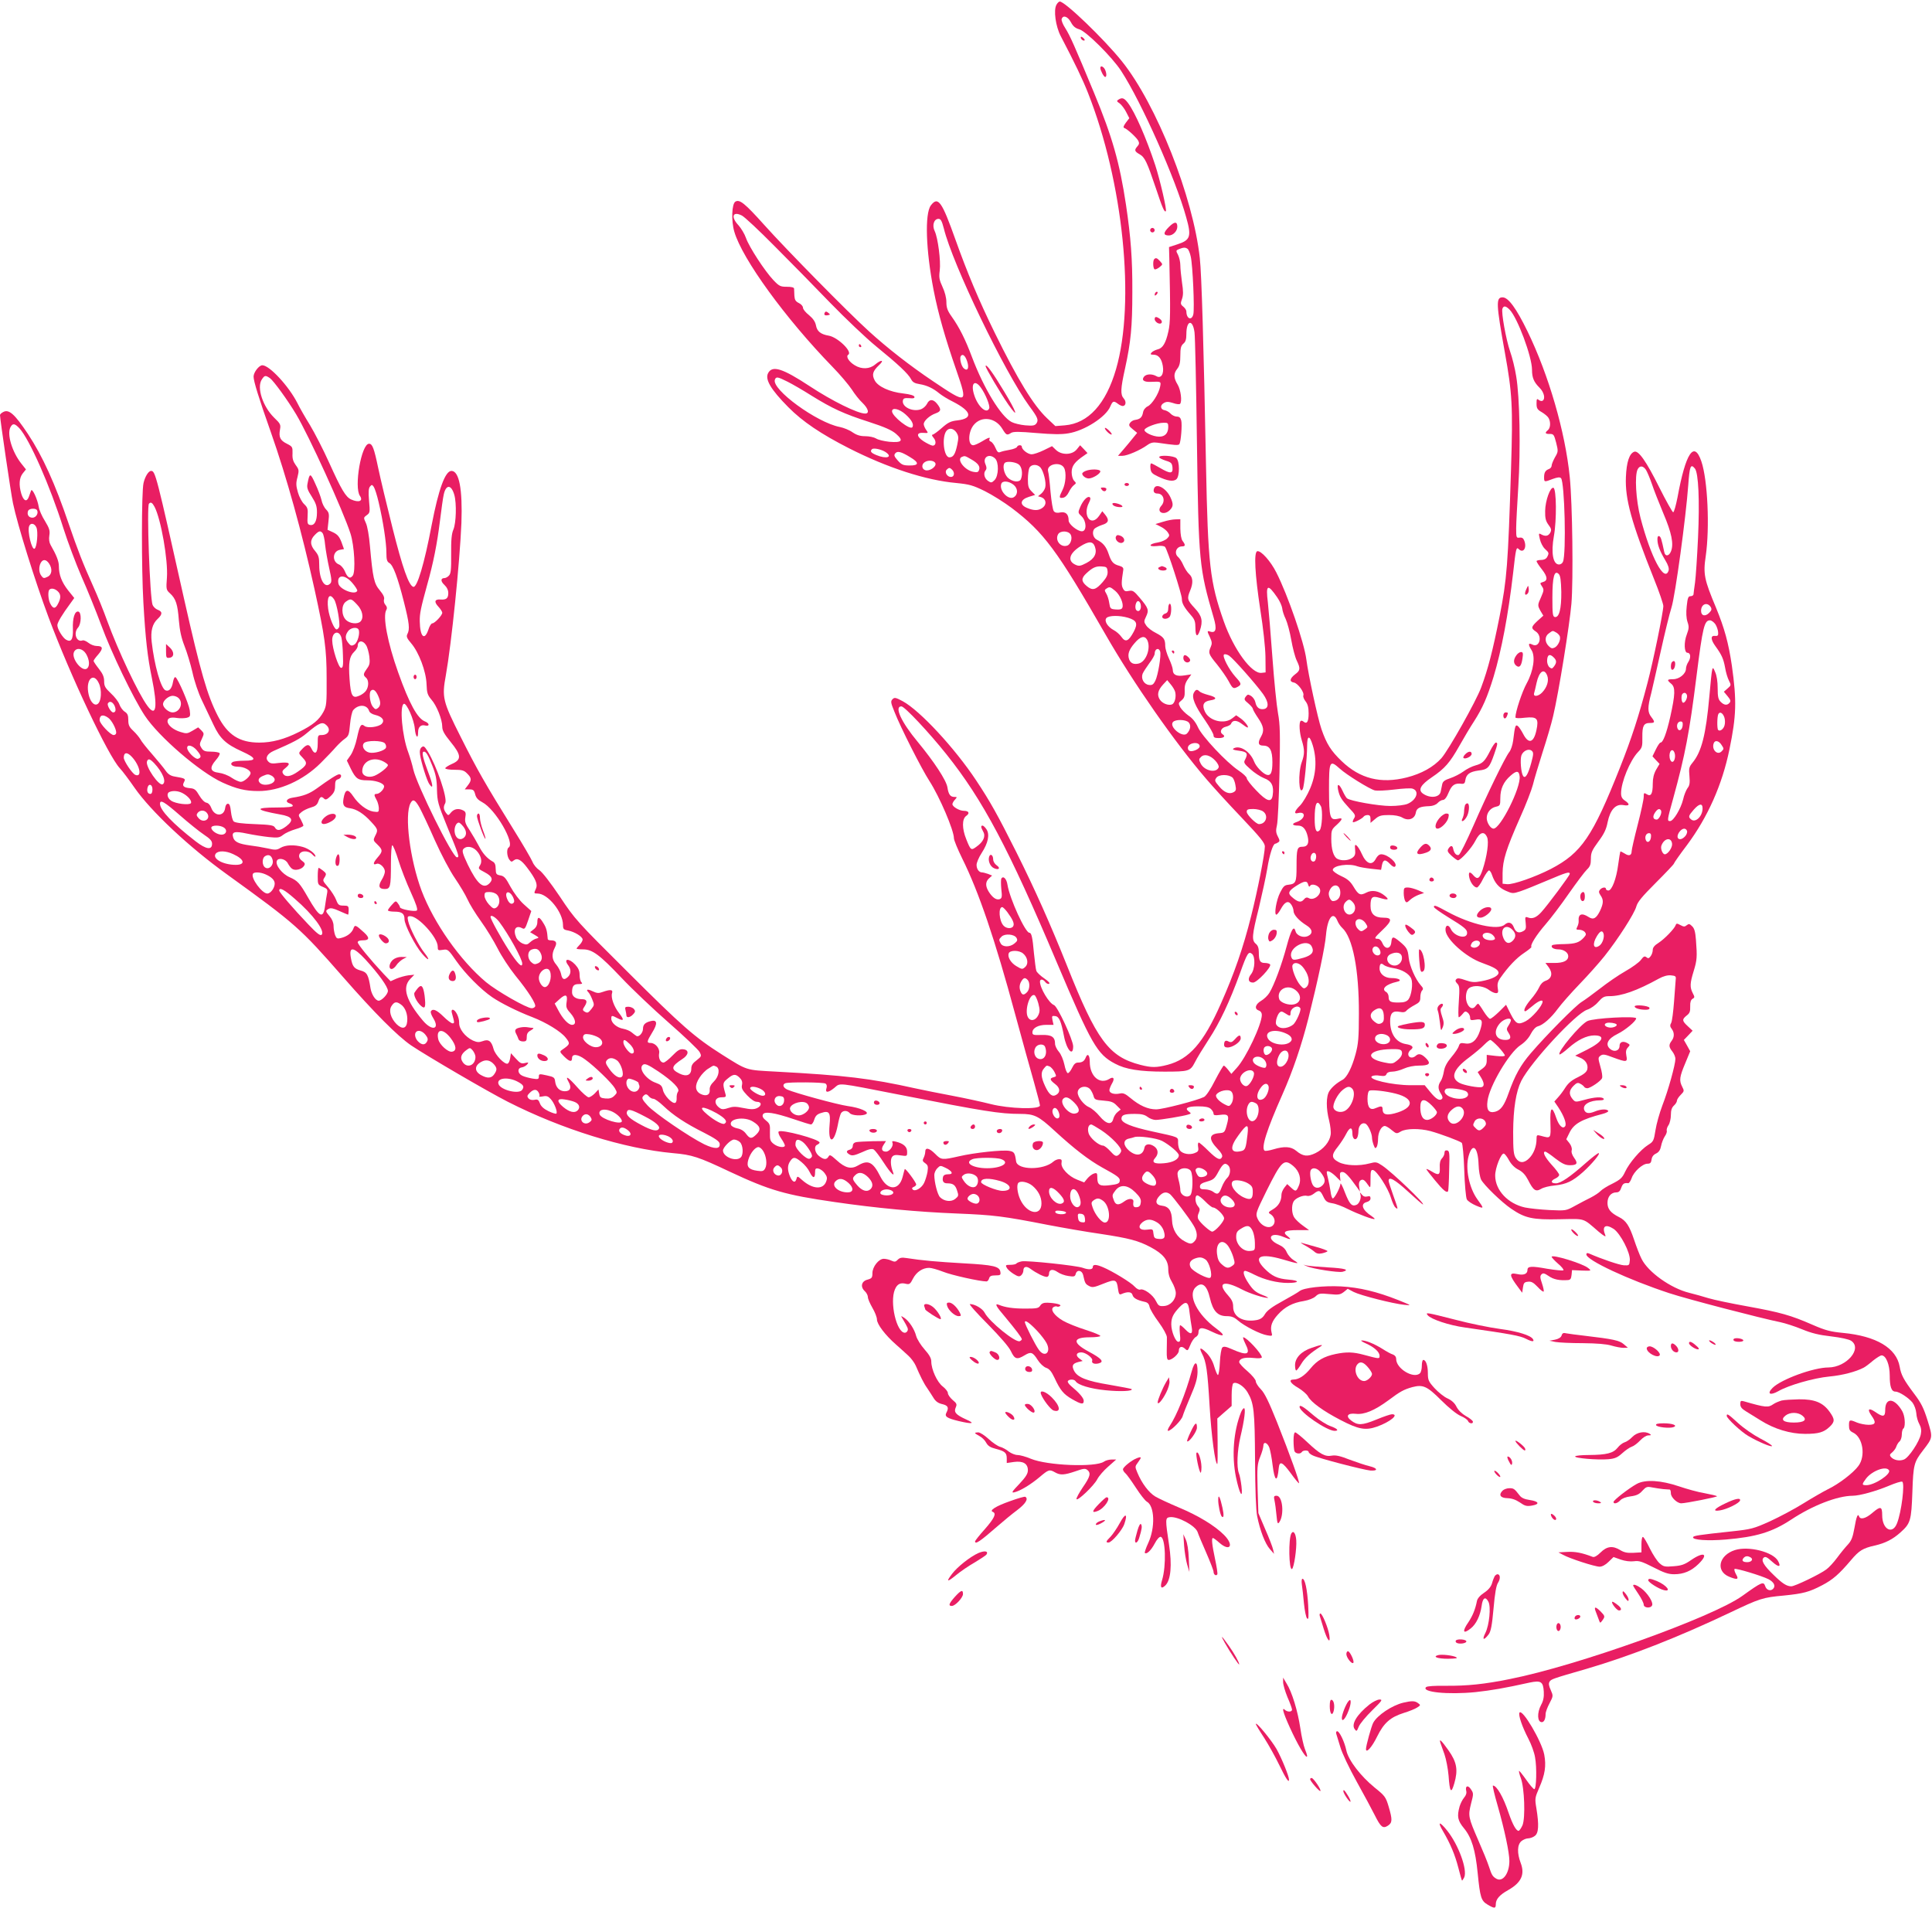<?xml version="1.0" standalone="no"?>
<!DOCTYPE svg PUBLIC "-//W3C//DTD SVG 20010904//EN"
 "http://www.w3.org/TR/2001/REC-SVG-20010904/DTD/svg10.dtd">
<svg version="1.0" xmlns="http://www.w3.org/2000/svg"
 width="1280pt" height="1264pt" viewBox="0 0 1280 1264"
 preserveAspectRatio="xMidYMid meet">
<g transform="translate(0,1264) scale(0.1,-0.1)"
fill="#e91e63" stroke="none">
<path d="M6999 12608 c-20 -36 -5 -142 28 -206 95 -182 146 -288 181 -377 234
-592 315 -1387 186 -1831 -67 -231 -184 -359 -339 -372 l-63 -5 -55 52 c-90
85 -194 255 -347 567 -105 214 -183 401 -259 614 -91 256 -116 292 -164 229
-41 -56 -33 -295 18 -559 31 -159 77 -320 151 -533 78 -226 75 -227 -154 -73
-152 102 -302 219 -425 331 -139 126 -546 540 -693 704 -130 145 -164 172
-192 155 -24 -15 -28 -128 -7 -199 52 -180 339 -575 650 -895 51 -52 108 -120
128 -150 19 -30 51 -71 71 -89 39 -38 48 -71 18 -71 -50 0 -220 84 -367 181
-181 119 -248 140 -276 87 -22 -41 17 -108 134 -226 94 -95 217 -178 402 -272
254 -129 509 -212 710 -230 89 -9 110 -15 190 -54 50 -25 129 -75 177 -111
213 -161 301 -279 623 -840 184 -321 458 -713 666 -955 44 -52 150 -168 235
-257 125 -132 154 -168 154 -191 0 -48 -48 -292 -91 -462 -52 -208 -112 -381
-201 -581 -115 -260 -209 -366 -353 -404 -74 -19 -106 -19 -180 0 -209 54
-290 164 -485 655 -110 275 -211 503 -337 755 -125 249 -173 335 -266 475
-142 214 -372 462 -486 524 -47 25 -55 27 -68 13 -13 -13 -12 -22 13 -83 40
-103 180 -379 232 -459 67 -104 162 -326 162 -379 0 -12 25 -73 55 -134 109
-219 218 -539 350 -1029 48 -175 104 -380 126 -455 21 -75 39 -144 39 -152 0
-28 -204 -22 -326 9 -55 14 -169 39 -254 55 -85 16 -195 38 -245 49 -302 67
-462 86 -923 111 -205 11 -188 6 -357 112 -183 116 -266 189 -626 548 -339
337 -349 348 -450 500 -62 92 -117 163 -136 175 -17 11 -38 36 -45 55 -8 19
-63 114 -123 210 -193 311 -244 401 -352 616 -121 240 -126 263 -99 411 37
207 92 744 103 1008 8 224 -15 345 -66 345 -41 0 -85 -119 -131 -358 -49 -259
-97 -418 -122 -410 -30 9 -71 126 -137 388 -38 151 -81 331 -95 398 -28 134
-39 162 -61 162 -51 0 -101 -289 -60 -346 23 -34 -8 -46 -59 -23 -36 17 -64
64 -145 243 -39 87 -97 199 -127 249 -31 50 -69 116 -84 147 -57 112 -185 250
-232 250 -22 0 -58 -47 -58 -75 0 -31 35 -144 115 -370 105 -299 205 -660 289
-1040 68 -311 80 -395 80 -590 1 -167 -1 -183 -21 -221 -29 -54 -69 -87 -163
-134 -95 -48 -178 -70 -262 -70 -132 0 -210 51 -275 177 -70 136 -114 290
-223 773 -185 827 -191 850 -219 850 -17 0 -40 -37 -50 -80 -14 -58 -14 -569
-1 -793 14 -244 28 -363 56 -498 40 -195 29 -265 -29 -186 -60 81 -193 362
-267 564 -22 62 -63 163 -91 225 -72 160 -103 241 -164 418 -90 266 -173 448
-270 595 -88 132 -126 166 -164 145 -12 -6 -21 -15 -21 -20 0 -26 73 -523 86
-584 30 -144 146 -516 235 -754 146 -391 396 -920 473 -1002 18 -19 62 -78 98
-130 107 -154 361 -393 613 -574 453 -327 485 -356 765 -676 208 -238 364
-395 455 -457 106 -71 506 -305 640 -373 356 -181 773 -311 1094 -340 126 -11
167 -24 376 -123 265 -124 368 -154 695 -201 273 -40 554 -66 810 -76 244 -10
304 -17 605 -76 99 -19 255 -46 346 -59 191 -29 251 -45 332 -88 83 -44 117
-86 117 -145 0 -32 8 -59 25 -87 13 -22 25 -54 25 -72 0 -45 -36 -84 -80 -86
-30 -2 -36 2 -52 34 -19 40 -80 84 -104 75 -8 -3 -23 5 -36 19 -23 27 -148
103 -210 129 -47 20 -68 20 -68 1 0 -17 -27 -19 -66 -5 -39 15 -370 50 -405
43 -16 -3 -32 -10 -35 -14 -3 -5 -21 -9 -40 -9 -31 0 -34 -2 -24 -19 5 -11 26
-29 45 -41 29 -18 38 -20 50 -10 8 7 15 21 15 31 0 28 20 33 48 12 38 -28 88
-53 107 -53 8 0 15 9 15 20 0 30 24 35 57 12 15 -11 48 -23 71 -26 38 -6 44
-4 49 14 8 30 41 25 49 -7 12 -55 15 -60 39 -73 22 -12 33 -10 95 15 80 32 89
29 97 -34 5 -34 9 -41 22 -35 41 18 68 16 74 -5 5 -21 30 -35 80 -46 20 -4 29
-13 33 -33 3 -15 30 -61 60 -101 31 -42 54 -85 55 -100 0 -14 0 -54 -1 -88 -1
-49 2 -63 13 -63 23 0 67 40 67 60 0 28 19 34 40 15 18 -17 20 -16 36 24 9 23
25 46 35 52 11 5 19 18 19 28 0 38 22 41 87 9 84 -40 100 -31 31 20 -126 93
-190 220 -138 272 42 42 76 17 96 -70 20 -86 51 -120 111 -120 32 0 50 -7 75
-29 43 -37 148 -91 194 -98 34 -6 35 -5 28 21 -9 39 2 72 43 117 45 50 98 78
170 89 34 6 65 18 79 31 21 20 30 21 92 15 60 -6 71 -4 95 14 l26 21 40 -21
c46 -23 258 -77 335 -85 50 -5 50 -5 -39 31 -144 57 -258 84 -380 91 -117 6
-248 -9 -275 -31 -8 -7 -59 -37 -112 -66 -70 -38 -103 -63 -117 -86 -14 -24
-29 -35 -56 -40 -89 -16 -155 21 -155 88 0 29 -8 47 -35 77 -75 83 -28 102 95
37 47 -25 143 -56 169 -55 9 0 -8 9 -37 20 -42 17 -59 31 -87 72 -35 51 -45
87 -25 87 6 0 33 -11 60 -25 67 -34 152 -55 222 -55 78 0 82 16 5 22 -74 6
-110 23 -161 75 -76 78 -26 102 122 59 105 -31 117 -32 74 -6 -18 11 -39 35
-47 53 -9 23 -27 39 -54 51 -86 39 -55 88 32 51 48 -20 57 -19 28 4 -38 29
-18 41 66 41 l76 0 -40 29 c-23 16 -48 40 -57 53 -18 25 -21 80 -6 107 12 23
64 45 90 38 11 -3 30 3 44 14 34 27 43 24 63 -18 15 -32 24 -39 59 -45 23 -3
70 -21 105 -39 67 -33 170 -72 176 -65 2 2 -7 10 -20 19 -62 40 -76 82 -32 93
15 4 25 13 25 24 0 14 -5 17 -21 13 -15 -4 -27 0 -37 13 -13 16 -14 17 -9 1 8
-23 -7 -63 -27 -70 -30 -12 -45 5 -75 81 -16 43 -30 69 -30 59 -1 -24 -39 -97
-51 -97 -5 0 -12 21 -15 48 -4 26 -11 63 -16 82 -5 19 -9 38 -9 43 0 16 26 5
58 -25 l33 -33 -3 30 c-2 24 1 30 16 30 18 0 41 -24 99 -105 l17 -25 -5 31
c-4 20 -1 35 7 42 16 13 28 6 51 -28 17 -24 17 -24 17 39 0 53 3 62 17 59 25
-5 100 -121 118 -183 9 -29 22 -59 30 -65 20 -17 19 -13 -15 82 -16 45 -30 88
-30 95 0 31 42 8 129 -72 51 -47 95 -85 98 -85 20 0 -205 215 -270 258 -36 24
-42 25 -83 14 -70 -19 -159 -15 -204 8 -50 26 -51 48 -6 103 18 23 43 61 55
85 24 47 41 47 41 2 0 -33 18 -49 31 -29 5 8 9 28 9 45 0 35 22 59 45 50 18
-6 45 -65 45 -95 0 -11 5 -32 11 -48 8 -22 12 -24 19 -13 6 8 10 33 10 55 0
43 22 85 45 85 7 0 28 -12 45 -27 31 -25 33 -26 60 -10 35 21 125 22 197 3 66
-18 195 -66 208 -78 5 -5 13 -87 16 -181 3 -95 11 -182 17 -193 6 -12 34 -30
62 -42 53 -22 54 -21 8 42 -55 76 -81 205 -58 287 26 92 62 60 66 -57 1 -39 9
-84 17 -100 19 -36 136 -150 200 -193 91 -62 141 -73 318 -69 176 3 152 11
260 -82 35 -29 50 -38 45 -25 -25 60 -1 79 55 43 45 -31 111 -158 107 -208 -3
-34 -4 -35 -40 -33 -30 2 -143 40 -230 78 -12 5 -18 3 -18 -6 0 -38 279 -168
550 -257 118 -39 606 -166 735 -192 33 -7 98 -28 144 -47 63 -26 112 -38 192
-47 66 -8 117 -19 133 -29 77 -51 -30 -176 -150 -177 -99 0 -314 -79 -370
-135 -40 -40 -17 -53 38 -22 67 39 233 87 338 97 87 8 177 32 228 59 10 5 38
26 61 46 24 19 49 35 57 35 29 0 54 -61 54 -133 0 -75 11 -107 38 -107 25 0
87 -41 113 -73 12 -17 23 -46 25 -70 1 -22 10 -55 20 -72 12 -22 15 -42 10
-67 -9 -49 -80 -156 -112 -168 -30 -12 -68 -4 -86 17 -10 12 -8 18 9 31 11 10
24 27 27 39 4 11 13 27 21 33 8 7 15 27 15 46 0 18 5 36 10 39 13 8 13 66 -1
102 -5 15 -22 40 -37 56 -44 46 -82 31 -82 -35 0 -46 -14 -49 -67 -12 -43 29
-54 18 -24 -25 33 -46 28 -61 -19 -61 -22 0 -57 7 -77 15 -49 21 -53 20 -53
-19 0 -28 5 -37 28 -48 64 -31 84 -155 34 -221 -34 -46 -129 -119 -202 -154
-30 -15 -103 -57 -161 -93 -59 -37 -159 -90 -222 -119 -109 -49 -124 -53 -254
-67 -225 -24 -254 -29 -256 -39 -4 -18 97 -25 217 -15 201 17 307 49 433 132
144 95 306 157 407 158 46 0 154 30 240 66 43 18 83 31 89 27 18 -11 -5 -201
-35 -276 -30 -77 -98 -40 -98 54 0 60 -11 62 -67 14 -42 -36 -78 -45 -86 -22
-8 23 -18 0 -31 -77 -11 -61 -20 -84 -43 -109 -17 -18 -49 -57 -71 -87 -23
-31 -55 -66 -72 -78 -42 -32 -209 -112 -232 -112 -30 0 -59 18 -116 74 -67 64
-87 99 -67 116 11 9 22 4 55 -26 44 -40 63 -38 40 4 -33 60 -196 101 -286 72
-106 -34 -129 -138 -39 -176 56 -23 67 -19 47 15 -9 16 -14 33 -10 36 7 7 180
-45 225 -68 36 -19 49 -45 30 -64 -17 -17 -44 -8 -52 18 -11 33 -23 28 -151
-64 -197 -142 -1094 -463 -1539 -551 -172 -35 -285 -46 -424 -45 -74 1 -126
-2 -133 -9 -33 -33 144 -51 327 -33 109 12 191 26 358 63 76 16 91 7 95 -60 2
-36 -3 -61 -18 -88 -28 -53 -25 -114 5 -114 15 0 25 22 25 54 0 13 12 45 26
71 25 48 25 49 8 88 -13 28 -15 43 -8 55 11 17 16 19 248 86 288 85 596 205
946 371 200 95 217 101 360 114 128 13 166 23 252 68 71 37 113 74 191 166 54
64 78 79 157 97 71 16 121 42 171 87 67 60 72 78 79 268 6 182 11 198 70 275
66 86 66 84 31 198 -26 83 -42 116 -90 179 -69 92 -86 124 -95 178 -22 124
-155 203 -376 224 -82 8 -115 16 -202 54 -144 63 -212 82 -432 122 -106 19
-221 43 -257 54 -35 11 -93 27 -129 36 -121 30 -271 137 -314 224 -13 25 -35
83 -50 128 -31 92 -53 126 -99 149 -56 28 -77 54 -77 94 0 42 24 70 59 70 16
0 25 9 32 30 10 28 19 34 46 31 6 -1 16 14 23 33 14 43 72 96 105 96 18 0 24
6 27 27 2 18 12 32 29 40 19 9 29 24 34 50 4 21 15 49 24 63 10 14 16 31 14
38 -3 7 2 24 11 37 9 13 16 44 16 68 0 31 6 49 20 62 11 10 20 24 20 32 0 8
11 25 25 39 24 24 24 27 10 54 -21 41 -18 65 20 155 l33 80 -21 38 -21 37 29
30 29 31 -32 30 c-39 36 -39 45 -7 71 20 15 24 27 23 60 -1 28 4 43 15 50 15
8 16 12 2 38 -20 39 -19 65 6 146 22 72 24 93 15 208 -4 51 -10 75 -25 89 -17
17 -22 18 -36 7 -13 -11 -20 -11 -42 1 -22 12 -27 12 -31 0 -8 -24 -75 -93
-114 -118 -26 -16 -38 -31 -38 -46 0 -13 -6 -32 -14 -42 -11 -15 -17 -17 -28
-7 -12 9 -19 6 -36 -17 -11 -16 -58 -50 -104 -76 -46 -26 -121 -78 -168 -115
-47 -36 -101 -76 -121 -88 -39 -23 -236 -222 -337 -340 -68 -79 -105 -146
-147 -264 -29 -83 -52 -114 -90 -124 -42 -10 -58 12 -50 71 12 99 144 321 218
370 29 19 55 47 69 75 14 27 32 46 46 50 34 8 88 55 134 118 23 31 87 104 143
162 56 58 130 141 165 185 90 113 199 283 211 329 8 30 38 66 130 158 65 65
119 122 119 126 0 4 38 59 86 122 139 187 234 401 282 635 46 223 49 321 16
555 -22 150 -49 248 -105 384 -78 186 -86 223 -68 342 27 188 13 504 -29 627
-48 141 -104 57 -158 -238 -11 -55 -23 -99 -29 -99 -5 1 -47 75 -92 165 -86
173 -138 247 -166 236 -32 -12 -51 -68 -55 -168 -6 -146 36 -299 187 -677 34
-84 61 -164 61 -177 0 -39 -67 -366 -105 -510 -58 -221 -104 -363 -182 -560
-182 -459 -255 -566 -458 -672 -103 -53 -251 -105 -290 -101 l-30 3 0 70 c1
86 23 158 115 366 39 86 77 185 86 220 8 35 38 132 64 215 27 83 59 191 70
240 37 156 109 604 121 744 13 156 7 662 -11 840 -30 299 -139 675 -280 965
-74 152 -127 225 -165 225 -45 0 -43 -42 15 -365 49 -271 54 -356 41 -770 -20
-639 -27 -731 -76 -980 -45 -225 -76 -347 -122 -470 -33 -90 -215 -413 -263
-468 -53 -59 -132 -103 -230 -128 -171 -43 -309 -9 -431 108 -71 68 -100 114
-134 212 -25 73 -87 361 -100 461 -14 112 -123 428 -199 577 -37 74 -101 146
-126 141 -24 -5 -16 -152 20 -389 19 -119 33 -248 34 -309 l1 -105 -27 -3
c-65 -8 -184 154 -250 341 -92 261 -105 375 -118 1037 -15 783 -29 1265 -41
1370 -44 406 -287 1019 -517 1305 -120 149 -376 395 -411 395 -5 0 -16 -10
-22 -22z m96 -115 c14 -27 30 -40 55 -47 45 -12 219 -185 278 -276 135 -207
362 -719 431 -970 36 -127 28 -151 -59 -179 l-55 -18 2 -74 c8 -367 7 -427 -6
-484 -17 -78 -38 -113 -72 -120 -15 -4 -33 -13 -40 -21 -9 -11 -7 -14 13 -14
33 0 54 -26 62 -75 9 -53 -12 -86 -43 -67 -28 16 -66 15 -81 -3 -19 -23 -2
-37 44 -35 69 3 69 3 62 -32 -9 -47 -54 -117 -82 -130 -15 -7 -28 -23 -31 -40
-6 -33 -19 -45 -52 -50 -13 -1 -29 -11 -35 -21 -9 -14 -6 -21 19 -41 l29 -24
-27 -33 c-15 -19 -43 -53 -63 -76 l-37 -43 29 0 c32 0 118 37 165 71 22 16 39
20 67 16 116 -17 140 -19 146 -9 10 17 19 128 12 156 -5 19 -13 26 -30 26 -12
0 -31 9 -40 19 -10 11 -28 21 -39 23 -30 4 -33 34 -6 48 17 10 31 9 60 0 22
-8 42 -10 47 -6 15 15 5 94 -16 128 -27 44 -28 73 -2 105 15 19 20 41 20 87 0
49 4 65 20 79 15 12 20 29 20 64 0 92 42 101 54 11 4 -29 11 -357 16 -728 11
-798 15 -834 111 -1163 22 -74 15 -103 -22 -92 -23 8 -23 5 -2 -39 13 -29 14
-40 5 -61 -18 -40 -16 -48 41 -117 28 -35 63 -85 77 -111 27 -50 31 -53 61
-37 26 15 24 22 -16 66 -43 48 -88 135 -76 147 5 5 19 2 34 -7 28 -19 176
-186 225 -254 39 -55 40 -95 4 -100 -29 -4 -48 11 -55 46 -3 15 -16 33 -28 41
-20 12 -24 11 -36 -5 -12 -17 -10 -22 17 -44 16 -14 30 -30 30 -35 0 -6 16
-34 35 -62 38 -56 42 -84 20 -123 -24 -41 -19 -60 14 -60 44 0 61 -31 61 -110
0 -69 -11 -92 -39 -83 -27 10 -69 54 -82 87 -26 67 -94 111 -135 88 -12 -7 -4
-11 35 -16 54 -7 61 -18 40 -59 -11 -19 -7 -26 35 -63 25 -23 66 -50 91 -60
50 -18 66 -51 57 -112 -7 -52 -39 -43 -110 32 -34 35 -62 71 -62 80 0 8 -24
31 -54 51 -80 53 -244 228 -270 288 -15 33 -36 59 -62 76 -21 15 -45 39 -54
54 -14 27 -14 29 8 47 18 15 22 28 21 63 -2 32 4 53 21 77 l23 32 -47 -7 c-51
-8 -76 4 -76 37 0 11 -11 44 -25 74 -14 30 -25 68 -25 83 0 47 -10 60 -61 87
-27 13 -56 36 -65 50 -16 23 -16 28 -1 59 20 42 16 56 -41 123 -39 47 -48 52
-73 47 -22 -5 -30 -2 -39 16 -11 20 -11 41 2 123 2 14 -5 21 -25 27 -41 11
-54 25 -72 79 -16 48 -37 74 -78 94 -25 13 -34 50 -17 72 7 7 30 19 51 26 44
13 50 32 21 68 l-19 23 -22 -32 c-53 -74 -111 3 -66 89 10 20 12 31 4 36 -15
9 -45 -23 -63 -67 -15 -35 -14 -37 9 -59 34 -32 36 -100 3 -100 -30 0 -88 47
-88 71 0 42 -19 60 -54 54 -22 -5 -36 -2 -44 8 -7 8 -16 65 -22 128 -5 63 -12
124 -16 136 -13 48 82 68 106 23 16 -31 11 -103 -10 -145 -25 -50 -25 -57 2
-53 14 2 29 16 39 37 9 19 24 40 34 47 16 12 16 14 1 29 -9 10 -16 33 -16 56
0 41 19 68 81 110 l24 17 -24 26 -25 26 -22 -27 c-30 -38 -100 -40 -138 -4
l-26 25 -55 -27 c-31 -15 -67 -27 -80 -27 -25 0 -65 31 -65 50 0 14 -27 13
-32 -1 -2 -6 -24 -15 -48 -19 -25 -4 -53 -11 -63 -15 -13 -6 -20 0 -32 28 -8
19 -21 37 -30 41 -9 3 -13 10 -10 16 10 17 -8 11 -50 -15 -22 -13 -48 -25 -57
-25 -36 0 -35 86 2 133 50 63 144 52 190 -23 27 -44 31 -46 59 -28 15 9 53 9
168 -1 106 -9 166 -10 211 -2 107 17 249 108 278 178 16 37 22 39 50 18 10 -8
25 -15 32 -15 21 0 26 29 7 50 -23 26 -21 65 9 200 38 174 48 275 48 505 1
219 -10 362 -42 578 -42 279 -91 451 -210 738 -131 316 -161 383 -192 432 -17
26 -28 54 -24 62 10 27 40 16 61 -22z m-1965 -1482 c102 -102 269 -272 370
-377 102 -105 239 -235 305 -289 145 -118 212 -181 231 -217 10 -20 24 -28 56
-33 50 -8 91 -28 132 -62 16 -13 56 -38 89 -54 123 -63 136 -111 32 -124 -47
-5 -64 -14 -106 -51 -27 -24 -55 -44 -61 -44 -6 0 -3 -9 6 -19 22 -25 17 -57
-8 -53 -10 2 -36 15 -58 29 -48 32 -48 59 1 55 32 -2 32 -2 17 20 -9 12 -16
30 -16 38 0 22 39 57 78 71 37 13 40 26 11 63 -26 33 -52 33 -67 1 -7 -14 -24
-30 -39 -36 -55 -21 -130 15 -121 58 3 14 11 17 42 15 29 -3 37 0 34 10 -3 8
-30 16 -73 21 -91 10 -169 46 -190 87 -20 38 -13 61 28 100 39 36 17 40 -25 5
-36 -31 -90 -33 -135 -5 -39 23 -61 59 -43 70 30 19 -70 116 -129 126 -54 9
-78 29 -85 68 -5 25 -19 45 -46 68 -22 17 -40 39 -40 49 0 10 -12 24 -27 31
-22 11 -28 21 -30 48 -1 19 -2 41 -2 48 -1 8 -17 12 -48 12 -42 0 -51 4 -89
44 -56 59 -161 219 -182 280 -9 26 -32 64 -49 83 -53 56 -39 96 22 65 17 -8
113 -98 215 -201z m1123 116 c58 -238 403 -953 566 -1177 58 -78 63 -93 47
-116 -11 -14 -23 -16 -73 -12 -33 3 -74 13 -91 22 -71 37 -184 222 -263 432
-44 117 -83 195 -135 268 -27 38 -34 58 -34 95 0 28 -10 67 -26 101 -21 45
-24 63 -18 107 8 64 -12 216 -33 261 -19 38 -6 82 25 82 15 0 22 -14 35 -63z
m1614 -135 c7 -4 17 -28 22 -52 13 -56 26 -347 17 -383 -11 -44 -46 -29 -46
20 0 8 -9 22 -20 31 -19 15 -20 21 -9 51 9 26 9 52 0 110 -6 42 -11 93 -11
114 0 21 -7 51 -15 68 -15 28 -15 30 7 39 29 11 40 12 55 2z m2134 -403 c52
-52 149 -312 149 -399 0 -52 12 -81 49 -118 31 -30 41 -74 21 -87 -6 -4 -17
-1 -25 5 -13 11 -15 7 -15 -24 0 -31 5 -40 35 -57 20 -12 40 -29 45 -39 15
-27 12 -66 -5 -80 -22 -18 -18 -26 13 -25 25 0 28 -5 42 -58 14 -56 14 -60 -8
-97 -12 -22 -22 -46 -22 -55 0 -9 -8 -19 -17 -22 -24 -9 -33 -23 -33 -55 0
-33 1 -33 58 -11 31 11 46 13 54 5 24 -24 36 -502 13 -554 -4 -10 -15 -18 -26
-18 -40 0 -54 77 -34 189 19 104 17 312 -3 319 -21 7 -54 -85 -55 -153 -1 -48
4 -67 22 -92 19 -25 21 -34 12 -52 -13 -23 -32 -27 -61 -11 -16 9 -17 6 -8
-32 5 -23 20 -52 33 -64 28 -26 29 -28 15 -55 -7 -12 -21 -19 -40 -19 -17 0
-30 -4 -30 -8 0 -5 16 -30 36 -55 38 -49 40 -75 4 -84 -18 -5 -18 -7 -4 -28
14 -21 13 -27 -5 -69 -25 -55 -25 -57 -4 -95 l18 -30 -38 -34 c-44 -41 -45
-49 -12 -71 47 -31 24 -112 -24 -86 -26 13 -28 0 -5 -36 28 -42 14 -139 -31
-221 -31 -56 -75 -189 -75 -226 0 -6 25 -7 64 -2 80 8 92 -5 75 -84 -18 -83
-52 -93 -88 -23 -11 21 -26 44 -34 51 -17 13 -20 3 -32 -96 -4 -29 -15 -63
-26 -76 -28 -36 -146 -278 -238 -489 -45 -102 -88 -189 -96 -192 -16 -6 -31
11 -37 39 -4 25 -17 26 -32 2 -9 -15 -5 -23 22 -48 18 -16 36 -29 41 -29 18 0
92 82 116 130 29 57 58 66 77 24 14 -29 0 -127 -29 -215 -20 -60 -34 -69 -60
-40 -25 30 -36 26 -29 -11 7 -35 32 -68 51 -68 7 0 26 26 41 58 16 31 34 56
39 55 6 0 15 -14 20 -30 18 -53 46 -85 92 -105 43 -19 47 -19 96 -3 27 9 107
41 177 71 130 55 150 61 150 44 0 -11 -147 -208 -189 -254 -32 -35 -59 -46
-87 -35 -20 7 -21 5 -16 -36 4 -37 1 -45 -18 -55 -28 -15 -48 -7 -60 25 -13
34 -36 41 -61 19 -44 -40 -223 0 -379 85 -79 43 -90 47 -90 32 0 -6 42 -35 93
-67 110 -67 127 -82 127 -105 0 -45 -85 -24 -108 26 -15 33 -38 27 -35 -9 4
-60 136 -178 241 -215 80 -29 106 -44 110 -63 4 -22 -42 -46 -114 -59 -46 -9
-64 -7 -105 7 -37 13 -52 15 -60 7 -9 -9 -7 -16 5 -29 16 -15 17 -30 11 -121
-4 -56 -4 -103 0 -103 4 0 15 10 25 22 15 19 20 20 34 9 9 -7 16 -22 16 -33 0
-18 5 -19 35 -14 46 9 52 -7 30 -74 -21 -63 -54 -91 -99 -83 -29 5 -35 2 -41
-18 -4 -13 -26 -46 -50 -74 -29 -35 -44 -63 -49 -94 -4 -24 -13 -53 -21 -64
-19 -28 -19 -52 1 -83 11 -16 14 -28 7 -35 -15 -15 -39 -1 -78 47 l-36 44 -92
0 c-124 0 -290 39 -257 60 8 5 32 7 52 3 29 -4 39 -2 44 11 4 10 18 16 39 16
18 0 52 9 76 20 27 12 66 20 101 20 64 0 79 12 52 42 -32 35 -54 42 -74 23
-22 -20 -50 -13 -50 11 0 9 7 22 17 29 23 17 10 31 -35 38 -63 11 -102 68
-102 151 0 54 17 71 64 62 24 -5 37 -2 46 10 8 8 31 24 52 35 32 17 38 24 38
52 0 18 5 38 12 45 9 9 7 17 -9 34 -35 39 -74 128 -80 182 -6 57 -12 68 -61
109 -43 35 -50 34 -54 -5 -4 -46 -40 -51 -58 -9 -8 19 -20 31 -31 31 -28 0
-24 7 31 59 64 61 66 81 5 81 -58 0 -85 25 -85 78 0 58 11 68 58 54 59 -18 70
-14 37 13 -40 33 -85 41 -123 21 -40 -21 -52 -15 -85 40 -21 35 -40 51 -82 70
-30 14 -55 32 -55 40 0 30 107 46 164 24 14 -5 55 -12 91 -16 l65 -7 6 32 c8
38 23 39 54 6 14 -15 27 -22 33 -16 20 20 -48 81 -92 81 -13 0 -26 -11 -36
-30 -25 -48 -63 -34 -93 33 -10 23 -25 47 -33 54 -12 10 -14 6 -11 -26 3 -31
-1 -42 -19 -55 -26 -18 -71 -21 -99 -6 -25 13 -40 62 -40 133 0 55 2 62 35 91
42 39 44 50 7 41 -51 -11 -56 8 -57 193 0 191 4 200 72 139 45 -41 197 -135
232 -144 14 -3 71 -1 128 6 56 7 111 10 121 6 48 -15 28 -75 -33 -101 -20 -8
-68 -14 -113 -14 -79 0 -267 33 -288 51 -6 5 -19 27 -29 49 -22 48 -39 53 -30
8 10 -47 22 -65 73 -121 41 -43 45 -50 33 -69 -7 -11 -10 -22 -8 -25 6 -6 64
24 72 37 3 5 15 10 26 10 14 0 19 -7 19 -26 l0 -26 31 26 c25 22 41 26 91 26
38 0 70 -6 89 -17 40 -24 82 -9 89 32 5 32 27 42 91 44 22 1 43 9 54 21 10 11
26 20 35 20 11 0 25 17 38 50 21 50 41 63 87 57 15 -1 21 5 23 23 6 40 29 57
88 65 62 7 72 18 104 110 23 66 24 75 10 75 -5 0 -22 -24 -36 -52 -36 -71 -50
-86 -98 -99 -23 -6 -59 -24 -80 -40 -22 -16 -61 -36 -88 -45 -36 -12 -49 -21
-53 -40 -3 -13 -7 -35 -10 -49 -8 -40 -72 -46 -119 -12 -32 24 -14 57 60 107
86 58 120 97 183 209 28 50 72 124 97 162 58 91 87 158 129 294 53 175 98 414
130 690 18 163 21 173 37 157 30 -30 55 8 37 55 -6 17 -15 23 -31 21 -22 -3
-23 0 -23 62 0 36 7 159 14 274 16 247 10 594 -14 734 -8 51 -26 124 -40 163
-27 78 -60 261 -51 284 8 21 22 19 47 -6z m-3593 -344 c14 -43 3 -67 -22 -46
-17 14 -30 66 -21 81 12 19 30 5 43 -35z m-4620 -110 c24 -17 118 -146 174
-240 84 -140 312 -640 360 -790 26 -81 35 -253 15 -279 -18 -24 -35 -14 -53
31 -8 18 -25 38 -38 43 -47 18 -44 87 5 97 l28 5 -17 47 c-14 36 -26 50 -55
64 l-37 17 6 55 c6 49 4 59 -15 79 -13 13 -27 41 -31 63 -5 21 -23 70 -41 108
-33 74 -38 74 -52 -1 -5 -25 1 -42 29 -85 27 -43 34 -63 34 -104 0 -58 -17
-89 -46 -83 -16 3 -19 11 -16 58 3 49 0 58 -23 80 -14 13 -33 48 -41 77 -13
45 -14 62 -3 102 11 45 10 50 -12 80 -17 24 -23 43 -21 76 1 43 0 46 -37 65
-45 22 -55 44 -46 94 6 32 3 39 -39 79 -75 74 -116 199 -82 252 19 29 24 30
54 10z m3430 -24 c32 -16 103 -57 158 -92 137 -85 215 -121 380 -174 105 -34
152 -55 180 -79 53 -46 40 -60 -44 -53 -36 4 -75 13 -88 22 -13 8 -45 15 -71
15 -34 0 -57 7 -85 26 -21 15 -59 30 -84 35 -152 29 -455 250 -430 314 8 21
18 19 84 -14z m1281 -40 c31 -43 61 -119 55 -136 -16 -41 -74 9 -99 86 -26 78
2 109 44 50z m-499 -177 c40 -36 56 -66 45 -84 -14 -23 -135 72 -135 105 0 28
49 16 90 -21z m1740 -82 c0 -43 -22 -66 -62 -65 -42 1 -101 30 -95 46 5 16 84
46 125 46 29 1 32 -2 32 -27z m-7611 -10 c66 -72 202 -379 291 -662 29 -91 83
-235 120 -320 38 -85 96 -229 130 -320 68 -185 213 -486 289 -601 92 -140 366
-376 516 -444 90 -41 151 -56 236 -56 139 -1 299 71 414 186 38 38 84 86 100
105 17 19 43 44 59 55 26 19 29 27 35 96 4 43 13 84 21 94 34 40 91 38 105 -4
3 -12 20 -23 42 -28 46 -11 64 -36 42 -59 -22 -21 -94 -30 -114 -14 -23 19
-32 4 -50 -80 -9 -43 -27 -91 -41 -112 l-26 -37 27 -56 c32 -64 47 -75 108
-75 53 0 103 -16 111 -36 6 -17 -27 -54 -49 -54 -18 0 -18 -8 0 -40 8 -14 14
-38 15 -54 0 -27 -1 -28 -37 -23 -43 7 -98 49 -132 100 -36 54 -54 50 -65 -13
-8 -44 2 -60 43 -65 43 -6 90 -35 140 -90 46 -50 47 -54 26 -94 -13 -27 -13
-30 15 -56 37 -36 37 -46 0 -88 -29 -34 -31 -51 -4 -40 20 7 54 -25 54 -51 0
-12 -9 -36 -21 -55 -25 -41 -19 -61 20 -61 37 0 41 13 41 168 0 68 4 122 9
122 5 0 24 -45 41 -101 17 -55 54 -150 82 -211 34 -75 47 -113 40 -120 -11
-11 -112 8 -112 21 0 4 -6 16 -14 26 -13 18 -15 18 -40 -10 -14 -15 -26 -32
-26 -36 0 -5 19 -9 43 -9 50 0 67 -13 67 -51 0 -36 70 -174 116 -227 44 -52
58 -48 16 5 -38 47 -99 167 -108 211 -6 28 -4 32 14 32 54 0 182 -142 182
-201 0 -26 2 -27 34 -22 33 5 36 3 90 -75 58 -83 162 -188 237 -239 59 -40
167 -94 266 -132 93 -36 189 -95 221 -136 31 -39 30 -43 -22 -79 -19 -13 -19
-15 11 -45 36 -36 53 -39 53 -11 0 30 39 26 86 -9 63 -45 177 -156 197 -190
17 -30 17 -31 -3 -51 -15 -15 -31 -20 -58 -18 -32 3 -38 7 -42 31 l-5 29 -24
-26 c-14 -14 -32 -26 -41 -26 -9 0 -42 29 -74 65 -60 68 -86 85 -59 37 22 -38
12 -62 -25 -62 -35 0 -59 25 -64 64 -3 27 -8 31 -55 41 -50 11 -53 11 -53 -8
0 -17 -5 -19 -42 -13 -23 4 -54 12 -68 19 -32 15 -34 51 -3 55 12 2 27 10 35
19 12 14 10 16 -14 10 -23 -6 -33 -1 -60 29 l-33 36 -5 -33 c-3 -18 -10 -34
-17 -36 -20 -7 -82 57 -93 97 -14 53 -33 67 -72 52 -25 -9 -37 -8 -65 4 -52
25 -93 78 -91 118 1 36 -24 86 -43 86 -7 0 -9 -9 -5 -22 18 -65 18 -68 4 -68
-8 0 -35 20 -60 45 -45 44 -71 55 -83 35 -4 -6 3 -26 15 -45 47 -76 -8 -89
-69 -16 -111 132 -137 218 -84 274 l28 29 -40 -4 c-22 -3 -57 -13 -79 -22
l-38 -17 -46 48 c-87 93 -172 196 -172 210 0 8 12 13 35 13 43 0 45 17 8 51
-58 53 -62 54 -72 26 -11 -29 -42 -52 -83 -62 -24 -6 -29 -3 -38 20 -5 14 -10
41 -10 60 0 21 -9 44 -25 63 -30 36 -30 38 -7 51 14 7 32 3 71 -15 29 -13 55
-24 57 -24 2 0 4 14 4 30 0 27 -3 30 -34 30 -30 0 -36 4 -49 38 -8 21 -31 57
-51 81 -41 49 -40 45 -23 72 10 18 9 23 -12 40 -13 10 -26 19 -30 19 -3 0 -6
-25 -6 -56 0 -54 1 -56 34 -70 29 -12 33 -17 28 -43 -3 -15 -9 -52 -13 -80
-12 -93 -37 -81 -114 54 -54 94 -67 109 -121 133 -49 21 -96 80 -85 108 9 24
58 14 73 -16 7 -13 19 -30 28 -36 20 -15 65 -4 79 19 9 13 6 20 -12 33 -15 10
-22 24 -20 37 4 32 59 36 87 6 12 -13 21 -18 21 -13 0 19 -45 52 -85 63 -58
16 -113 13 -146 -6 -25 -15 -35 -16 -86 -4 -32 7 -85 16 -119 20 -72 10 -100
23 -109 52 -12 38 8 44 92 26 43 -9 108 -19 145 -23 59 -6 70 -4 94 15 15 12
51 28 81 37 29 8 53 19 53 24 0 5 -8 22 -17 40 -18 30 -18 31 5 50 13 11 41
24 62 30 29 8 41 17 49 40 11 32 20 37 39 18 9 -9 19 -5 42 17 23 22 30 37 30
68 0 30 4 40 20 44 22 6 28 33 7 33 -13 0 -62 -31 -150 -95 -48 -34 -86 -49
-159 -60 -41 -6 -51 -29 -18 -38 11 -3 20 -10 20 -16 0 -7 -36 -11 -104 -11
-153 0 -147 -16 19 -46 83 -14 95 -37 42 -78 -40 -30 -62 -33 -76 -8 -8 14
-29 18 -135 22 -82 3 -129 9 -138 18 -7 7 -15 36 -18 65 -4 37 -9 52 -20 52
-9 0 -16 -11 -18 -27 -7 -60 -72 -59 -93 1 -7 18 -19 31 -32 33 -12 2 -31 21
-47 48 -22 38 -32 46 -61 48 -43 4 -54 15 -40 40 12 23 9 25 -61 37 -26 4 -44
15 -60 38 -12 18 -52 66 -89 109 -37 42 -73 87 -79 100 -7 12 -27 37 -46 55
-28 26 -34 39 -34 72 0 32 -5 44 -24 56 -14 9 -29 31 -35 48 -6 18 -32 51 -56
73 -38 36 -45 48 -45 80 0 29 -9 50 -35 83 -19 24 -35 48 -35 52 0 5 14 24 31
43 34 40 31 56 -10 56 -16 0 -40 9 -55 21 -14 11 -32 19 -39 16 -40 -15 -63
48 -30 85 22 25 24 101 2 106 -24 5 -39 -44 -36 -116 2 -68 -11 -89 -44 -71
-23 12 -59 71 -59 97 0 18 32 71 89 148 l23 32 -41 51 c-42 54 -61 102 -61
161 0 32 -17 74 -55 140 -9 16 -12 38 -8 63 5 31 0 47 -29 95 -20 31 -38 73
-41 92 -8 51 -43 128 -51 110 -3 -8 -10 -27 -15 -42 -14 -37 -35 -27 -50 21
-17 58 -14 105 10 135 l21 26 -31 39 c-61 77 -96 194 -72 240 15 28 28 27 60
-7z m6208 -28 c14 -23 15 -33 5 -81 -13 -62 -26 -83 -52 -83 -38 0 -52 136
-19 176 18 22 47 16 66 -12z m-470 -129 c51 -34 6 -48 -61 -20 -36 15 -43 25
-29 39 11 10 62 -1 90 -19z m163 -34 c61 -36 60 -56 -4 -55 -42 0 -53 5 -78
33 -23 26 -27 35 -17 47 14 18 39 12 99 -25z m404 -14 c46 -26 62 -48 52 -72
-5 -14 -13 -16 -38 -11 -58 11 -113 84 -75 99 19 8 20 8 61 -16z m158 6 c27
-24 25 -116 -3 -144 -18 -18 -23 -19 -42 -6 -25 16 -34 52 -17 71 8 10 7 21
-1 40 -21 46 24 75 63 39z m-394 -35 c4 -22 -41 -52 -68 -43 -25 8 -26 40 -2
54 25 16 66 9 70 -11z m550 -4 c22 -15 30 -62 16 -98 -10 -25 -58 -19 -88 10
-25 26 -36 81 -19 97 12 13 68 7 91 -9z m145 -21 c21 -25 40 -100 32 -132 -3
-14 -16 -33 -27 -42 l-21 -17 21 -6 c32 -11 39 -46 12 -68 -27 -22 -59 -23
-106 -3 -51 21 -45 55 12 73 l42 13 -24 24 c-20 20 -24 34 -24 80 0 31 5 65
10 76 13 24 52 25 73 2z m4012 -16 c8 -13 26 -55 39 -93 13 -39 47 -126 76
-195 55 -129 70 -203 51 -251 -13 -34 -39 -37 -45 -5 -18 86 -23 101 -34 105
-8 2 -12 -6 -11 -25 1 -35 16 -75 52 -135 19 -31 26 -54 22 -68 -27 -84 -118
88 -186 348 -31 120 -40 282 -19 323 14 26 36 24 55 -4z m324 9 c24 -29 32
-212 21 -456 -6 -129 -15 -264 -20 -300 -5 -36 -10 -71 -10 -77 0 -7 -9 -13
-19 -13 -16 0 -20 -10 -26 -66 -5 -44 -3 -79 5 -104 11 -32 10 -44 -4 -82 -21
-53 -18 -123 4 -123 21 0 24 -32 6 -60 -9 -13 -16 -34 -16 -45 0 -34 -44 -70
-85 -70 -41 0 -43 -5 -13 -30 29 -23 27 -70 -6 -219 -25 -110 -48 -171 -65
-171 -5 0 -19 -21 -31 -46 l-22 -45 23 -25 24 -25 -23 -39 c-15 -27 -22 -56
-22 -92 0 -68 -12 -88 -40 -70 -18 11 -20 10 -20 -18 0 -16 -18 -100 -40 -185
-22 -85 -40 -164 -40 -175 0 -28 -18 -34 -46 -15 -14 9 -27 15 -29 13 -1 -2
-8 -40 -14 -86 -12 -94 -42 -172 -65 -172 -9 0 -16 5 -16 10 0 15 -26 12 -40
-5 -9 -11 -8 -19 4 -37 21 -30 20 -53 -4 -104 -25 -50 -44 -60 -76 -39 -45 29
-69 19 -65 -27 1 -10 -3 -26 -9 -38 -9 -18 -8 -20 13 -20 14 0 30 -7 37 -15
10 -13 9 -19 -6 -36 -31 -34 -55 -42 -131 -44 -40 0 -75 -4 -79 -7 -13 -13 8
-28 41 -28 35 0 65 -21 65 -45 0 -30 -31 -45 -91 -45 l-60 0 22 -29 c28 -39
20 -75 -21 -89 -19 -7 -34 -23 -43 -44 -8 -18 -33 -55 -56 -81 -36 -43 -52
-77 -35 -77 3 0 24 16 47 35 36 31 67 45 67 29 0 -27 -70 -108 -112 -130 -50
-26 -65 -19 -99 47 l-31 62 -47 -47 c-26 -25 -52 -46 -59 -46 -7 0 -26 23 -43
50 -17 28 -33 50 -36 50 -3 0 -11 -7 -18 -17 -29 -39 -72 20 -61 82 5 27 14
39 34 46 34 13 89 3 120 -22 14 -10 33 -19 43 -19 15 0 17 6 12 34 -4 26 0 43
18 68 52 74 105 130 156 164 30 20 52 38 49 41 -10 10 33 79 93 148 34 39 104
131 155 205 52 74 106 146 120 159 21 20 26 34 26 71 0 41 7 56 50 115 38 51
52 81 61 128 17 82 53 122 104 113 42 -8 46 6 10 30 -18 12 -25 25 -25 48 0
74 59 217 112 273 28 29 30 37 29 99 -1 75 9 94 50 94 34 0 35 6 9 40 -25 32
-25 63 0 158 10 43 39 169 64 282 25 113 56 241 70 285 25 79 96 600 111 810
9 127 16 145 44 111z m-4921 -8 c19 -19 15 -48 -8 -48 -25 0 -44 32 -28 48 15
15 21 15 36 0z m406 -99 c31 -24 32 -65 3 -83 -36 -23 -100 45 -83 89 8 22 49
18 80 -6z m-4205 -118 c29 -123 51 -267 51 -333 0 -46 4 -59 19 -68 25 -13 55
-92 97 -258 36 -142 40 -181 23 -213 -8 -16 -4 -27 25 -61 51 -59 99 -186 102
-271 2 -59 7 -72 32 -102 35 -39 72 -132 72 -179 0 -26 13 -49 55 -101 72 -88
74 -118 10 -146 -25 -11 -45 -24 -45 -29 0 -6 27 -10 60 -10 51 0 65 -4 85
-25 30 -29 31 -45 4 -79 l-20 -26 30 0 c26 0 32 -5 39 -32 6 -24 19 -38 47
-53 87 -45 219 -273 175 -300 -15 -9 -12 -58 4 -80 12 -16 16 -17 29 -6 24 19
49 6 89 -47 57 -75 72 -111 59 -139 -15 -32 -14 -33 10 -33 69 0 169 -124 169
-209 0 -26 4 -31 34 -36 44 -9 96 -41 96 -60 0 -8 -9 -24 -20 -35 -11 -11 -20
-22 -20 -25 0 -3 19 -5 43 -5 62 0 110 -36 256 -190 68 -72 209 -206 313 -297
104 -91 195 -178 203 -193 14 -27 13 -29 -20 -55 -26 -19 -35 -34 -35 -55 0
-43 -31 -56 -78 -33 -59 29 -56 48 18 96 44 28 47 61 7 65 -22 3 -37 -6 -72
-42 -24 -25 -51 -46 -59 -46 -21 0 -35 30 -29 62 6 31 -25 68 -57 68 -27 0
-25 10 11 69 37 59 34 87 -9 76 -37 -9 -52 -23 -52 -51 0 -27 -27 -57 -43 -48
-7 4 -21 15 -32 24 -11 10 -36 20 -56 24 -42 7 -79 39 -79 66 0 24 3 24 41 4
43 -22 46 -12 11 33 -35 45 -56 104 -47 133 8 24 -11 26 -62 8 -27 -10 -38 -9
-68 5 -33 16 -46 12 -26 -8 6 -6 17 -26 25 -47 14 -34 14 -38 -5 -62 -22 -28
-27 -30 -48 -17 -12 8 -12 13 3 35 20 32 14 46 -20 46 -38 0 -64 18 -64 45 0
41 10 55 43 55 24 0 28 3 19 12 -7 7 -12 29 -12 49 0 27 -8 45 -29 68 -42 45
-81 41 -46 -5 20 -27 19 -58 -4 -78 -24 -22 -37 -15 -44 22 -3 16 -17 43 -31
60 -30 34 -33 70 -10 114 17 33 9 48 -28 48 -10 0 -18 3 -19 8 -4 56 -10 76
-29 106 -26 44 -40 46 -40 7 0 -19 -8 -36 -24 -48 l-24 -19 32 -19 c27 -16 29
-19 11 -23 -11 -2 -30 -13 -42 -24 -19 -18 -26 -19 -51 -9 -16 7 -34 24 -41
37 -24 54 -5 87 37 65 18 -10 22 -5 41 51 l21 62 -50 45 c-29 26 -66 76 -88
116 -31 58 -42 71 -67 75 -27 5 -30 9 -31 44 0 27 -6 41 -20 48 -36 20 -66 53
-91 102 -14 27 -41 73 -60 103 -29 43 -35 59 -30 88 5 28 2 37 -13 45 -30 16
-60 12 -81 -12 -19 -23 -19 -23 -34 -4 -17 23 -19 40 -5 65 16 32 -57 247
-117 344 -21 33 -26 37 -40 26 -10 -9 -14 -24 -10 -49 7 -50 46 -175 62 -196
28 -39 24 -3 -10 85 -35 93 -43 131 -26 131 14 0 27 -21 56 -95 22 -55 29 -88
30 -155 2 -80 6 -95 67 -245 81 -198 83 -205 65 -205 -29 0 -266 480 -289 583
-6 28 -21 79 -33 112 -41 108 -59 312 -29 322 18 6 67 -105 72 -163 5 -56 22
-76 22 -25 0 35 19 52 48 44 30 -7 28 15 -2 27 -50 19 -104 117 -178 325 -71
199 -104 374 -78 415 6 10 4 20 -6 32 -9 9 -13 25 -10 36 5 13 -4 32 -28 61
-38 45 -46 81 -65 293 -6 70 -17 132 -27 153 -16 35 -16 36 6 52 21 15 22 20
15 95 -5 58 -3 83 6 94 12 14 14 14 25 -1 7 -10 22 -56 33 -104z m501 50 c16
-57 12 -186 -6 -229 -12 -28 -16 -68 -15 -164 1 -103 -2 -129 -15 -142 -8 -9
-22 -16 -29 -16 -26 0 -27 -21 -1 -45 17 -16 26 -35 26 -54 0 -35 -13 -46 -52
-43 -38 3 -44 -15 -14 -47 14 -15 26 -33 26 -41 0 -17 -50 -70 -66 -70 -7 0
-19 -19 -26 -42 -26 -76 -55 -47 -57 55 -1 52 7 89 49 242 41 145 66 272 85
425 9 74 20 153 25 174 15 68 50 67 70 -3z m-1986 -79 c43 -83 90 -354 82
-468 -6 -78 -5 -82 20 -105 39 -35 51 -73 59 -179 6 -69 16 -115 37 -169 16
-40 40 -119 53 -175 12 -57 40 -140 63 -187 22 -46 56 -118 76 -160 43 -92 82
-129 188 -177 97 -44 102 -62 16 -62 -35 0 -69 -4 -77 -9 -22 -14 -2 -31 37
-31 39 0 82 -23 82 -42 0 -20 -43 -58 -64 -58 -12 0 -39 12 -61 27 -23 16 -60
30 -85 33 -58 7 -64 33 -20 84 17 19 29 40 25 46 -3 5 -28 10 -55 10 -41 0
-52 4 -65 24 -14 22 -14 27 2 60 16 35 16 37 -3 57 l-21 20 -37 -22 c-34 -20
-41 -21 -79 -9 -48 14 -87 46 -87 71 0 22 20 29 64 22 19 -3 47 -2 62 1 25 7
26 10 21 51 -7 45 -77 207 -94 218 -6 4 -13 -10 -17 -32 -7 -43 -26 -64 -49
-55 -31 11 -75 169 -92 321 -8 72 4 120 40 153 32 30 32 48 0 60 -14 5 -29 20
-34 32 -18 43 -40 656 -24 671 12 13 22 7 37 -21z m-779 -22 c12 -20 -6 -50
-30 -50 -25 0 -38 21 -29 45 7 17 49 20 59 5z m-4 -114 c13 -27 4 -132 -12
-141 -18 -12 -49 115 -36 149 9 24 36 19 48 -8z m1896 -38 c6 -7 14 -42 17
-78 4 -36 16 -105 27 -154 17 -76 18 -92 6 -103 -35 -35 -72 27 -72 123 0 51
-4 65 -27 93 -35 40 -35 74 -3 106 27 28 38 31 52 13z m4956 -9 c14 -23 1 -67
-23 -74 -43 -14 -82 35 -60 75 14 25 67 25 83 -1z m161 -81 c16 -44 -3 -80
-56 -108 -40 -21 -50 -22 -72 -12 -56 25 -43 75 31 122 57 36 84 35 97 -2z
m-6930 -110 c25 -36 21 -76 -10 -90 -22 -11 -28 -10 -40 7 -17 22 -18 59 -4
86 14 25 35 24 54 -3z m7014 -53 c2 -23 -6 -41 -32 -71 -46 -53 -68 -59 -106
-27 -37 31 -38 52 -2 85 41 38 63 48 102 45 31 -2 35 -5 38 -32z m3006 -136
c1 -113 -14 -172 -43 -167 -14 3 -16 21 -16 128 0 138 13 186 42 157 11 -11
15 -41 17 -118z m-8010 59 c20 -23 35 -47 33 -52 -12 -32 -118 9 -125 48 -12
60 43 62 92 4z m5055 -53 c32 -27 57 -86 47 -111 -4 -11 -17 -14 -43 -12 -36
3 -38 5 -44 43 -3 22 -12 50 -20 63 -12 20 -12 24 1 32 21 14 25 13 59 -15z
m1073 -43 c17 -24 31 -57 33 -72 1 -15 11 -47 23 -71 11 -24 28 -87 37 -139 9
-52 25 -113 36 -136 26 -54 24 -66 -11 -92 -35 -27 -39 -49 -8 -54 26 -4 71
-65 63 -86 -3 -8 4 -25 15 -39 14 -18 20 -41 20 -79 0 -55 -11 -74 -34 -55 -7
6 -16 8 -19 4 -12 -11 -8 -78 8 -129 19 -62 19 -91 -1 -145 -25 -71 -19 -223
7 -177 10 17 29 208 29 285 0 72 16 75 37 6 29 -95 23 -193 -17 -287 -18 -43
-48 -93 -66 -112 -38 -37 -44 -59 -15 -51 57 14 49 -40 -8 -59 -36 -12 -31
-24 10 -24 31 0 52 -24 63 -73 10 -44 -1 -67 -34 -67 -36 0 -40 -12 -40 -130
0 -106 -4 -116 -55 -122 -25 -2 -34 -12 -54 -52 -25 -49 -41 -146 -25 -146 5
0 18 16 29 36 26 49 50 60 69 32 9 -12 16 -32 16 -44 0 -24 36 -64 86 -95 41
-25 44 -55 9 -71 -31 -14 -75 3 -82 33 -11 40 -29 10 -59 -102 -33 -123 -82
-254 -114 -307 -11 -18 -36 -42 -55 -53 -39 -23 -46 -54 -15 -64 12 -4 20 -15
20 -29 0 -63 -105 -285 -166 -351 l-36 -40 -22 28 c-12 15 -25 27 -28 27 -4 0
-30 -44 -58 -98 -29 -58 -59 -103 -73 -110 -46 -23 -273 -82 -317 -82 -55 0
-110 25 -169 74 -36 30 -49 36 -72 31 -37 -8 -69 2 -69 22 0 8 8 28 17 44 20
33 11 49 -17 31 -64 -40 -130 17 -130 113 0 45 -15 60 -27 28 -9 -23 -23 -33
-51 -33 -16 0 -27 -10 -39 -35 -9 -19 -22 -35 -28 -35 -7 0 -17 25 -23 56 -7
32 -22 69 -37 86 -14 16 -25 40 -25 52 0 46 -23 61 -89 59 -54 -2 -61 0 -61
17 0 29 39 50 92 50 l48 0 -7 31 c-5 28 -4 30 18 27 26 -3 39 -34 58 -132 17
-91 61 -141 61 -68 -1 43 -103 264 -127 273 -33 12 -93 113 -93 155 0 19 20
18 35 -2 6 -9 18 -15 25 -12 9 3 -4 17 -32 36 -26 18 -49 40 -52 50 -4 10 -10
63 -16 118 -9 103 -16 134 -30 134 -27 0 -130 225 -145 317 -6 41 -28 63 -41
42 -3 -6 -3 -38 0 -70 6 -50 4 -60 -10 -66 -20 -7 -42 5 -66 38 -30 42 -32 74
-7 98 l22 20 -27 11 c-15 5 -33 10 -40 10 -20 0 -36 22 -36 50 0 14 15 50 34
79 43 66 54 122 32 156 -9 14 -21 25 -26 25 -13 0 -12 -10 4 -40 18 -31 1 -68
-45 -100 -35 -26 -38 -24 -67 49 -29 71 -29 135 -1 155 26 18 18 34 -16 34
-28 0 -75 27 -75 44 0 6 7 20 17 30 15 17 15 18 -4 18 -27 0 -39 17 -46 63 -7
47 -89 171 -197 302 -109 131 -157 235 -108 235 21 0 184 -174 298 -317 242
-303 414 -627 731 -1378 231 -545 268 -610 386 -672 70 -38 166 -53 327 -53
162 0 172 3 202 61 13 27 55 95 92 152 73 111 139 251 208 441 47 132 56 145
79 126 23 -19 20 -101 -6 -134 -25 -31 -19 -56 13 -56 26 0 123 103 113 120
-3 5 -19 10 -35 10 -32 0 -40 14 -40 71 0 27 -6 45 -20 56 -28 24 -26 54 20
237 21 89 47 206 56 261 15 93 38 165 53 165 3 0 12 4 19 9 12 7 11 14 -2 39
-13 25 -14 40 -6 74 6 24 13 180 17 348 5 259 4 319 -10 395 -9 50 -26 216
-37 370 -11 154 -25 317 -30 363 -15 120 -2 127 62 34z m-8080 41 c22 -20 23
-45 2 -84 -17 -34 -33 -34 -51 2 -14 26 -17 81 -6 92 11 12 36 8 55 -10z
m1832 -55 c18 -27 41 -160 33 -182 -4 -9 -11 -16 -17 -16 -16 0 -48 78 -56
137 -10 79 9 108 40 61z m152 -34 c36 -37 46 -88 22 -112 -19 -19 -70 -14 -95
10 -32 30 -33 100 -1 122 31 22 36 21 74 -20z m5192 -3 c5 -29 -13 -50 -29
-34 -15 15 -3 66 14 60 7 -2 14 -14 15 -26z m3776 -13 c8 -14 6 -22 -11 -39
-26 -26 -53 -19 -53 14 0 45 41 61 64 25z m-3860 -71 c58 -18 66 -38 37 -93
-34 -63 -54 -72 -81 -34 -12 17 -35 37 -51 45 -41 22 -65 61 -49 80 15 18 87
19 144 2z m3891 -43 c9 -14 17 -38 18 -52 2 -22 -2 -27 -20 -25 -31 4 -30 -24
2 -68 42 -58 53 -83 64 -141 5 -32 17 -71 26 -88 15 -29 14 -31 -9 -51 l-25
-22 25 -30 c19 -23 22 -32 13 -43 -16 -19 -36 -17 -59 6 -16 16 -20 33 -20 90
0 44 -6 85 -17 108 -19 45 -19 49 -38 -161 -23 -257 -52 -369 -113 -442 -21
-26 -24 -36 -19 -87 4 -46 1 -63 -13 -80 -9 -13 -23 -46 -29 -75 -15 -61 -64
-143 -86 -143 -21 0 -20 5 20 149 80 291 108 437 155 813 41 326 52 368 89
368 10 0 26 -12 36 -26z m-8990 -34 c13 -21 -6 -90 -28 -101 -17 -10 -24 -8
-39 11 -22 27 -23 49 -2 78 16 23 58 30 69 12z m7934 -20 c10 -5 21 -16 25
-25 8 -22 -10 -62 -33 -75 -17 -8 -24 -7 -41 10 -27 27 -26 65 2 84 26 19 24
19 47 6z m-8047 -35 c4 -16 9 -68 10 -115 3 -70 0 -85 -12 -85 -17 0 -58 127
-59 181 -2 58 46 73 61 19z m5338 -14 c27 -51 -5 -144 -55 -157 -33 -8 -54 1
-64 27 -12 34 -2 64 36 108 38 45 66 52 83 22z m-5175 -35 c9 -13 18 -47 22
-75 5 -44 2 -57 -16 -81 -25 -35 -26 -43 -6 -60 19 -16 19 -59 0 -86 -8 -12
-28 -27 -46 -34 -44 -19 -55 -1 -63 110 -8 110 -1 151 30 181 13 12 24 30 24
39 0 37 33 41 55 6z m-1855 -58 c22 -37 26 -78 9 -95 -32 -32 -111 66 -88 109
16 30 57 22 79 -14z m7116 17 c9 -23 -14 -161 -32 -196 -12 -24 -21 -30 -42
-27 -33 4 -54 41 -42 74 5 12 25 43 44 69 20 26 36 54 36 64 0 32 26 43 36 16z
m2608 -41 c20 -19 20 -35 2 -59 -12 -16 -16 -17 -30 -6 -9 7 -16 26 -16 41 0
42 17 52 44 24z m-43 -121 c12 -32 -1 -76 -33 -110 -26 -28 -62 -32 -54 -5 3
9 10 39 16 67 17 78 51 101 71 48z m-9597 -48 c11 -22 16 -53 14 -82 -6 -93
-69 -76 -84 23 -13 87 37 129 70 59z m7132 -60 c8 -33 -3 -74 -21 -82 -25 -9
-64 6 -81 32 -20 31 -13 62 22 100 l27 29 23 -28 c13 -15 27 -38 30 -51z
m-5283 -20 c21 -45 21 -69 1 -86 -14 -11 -19 -10 -35 10 -18 23 -26 90 -12
104 14 15 30 5 46 -28z m8673 1 c7 -18 -14 -58 -27 -51 -10 7 -12 48 -2 58 11
11 23 8 29 -7z m-9992 -22 c33 -33 7 -94 -41 -94 -26 0 -63 32 -63 55 0 23 37
55 64 55 14 0 32 -7 40 -16z m-425 -50 c11 -26 8 -44 -9 -44 -15 0 -43 48 -35
60 11 18 31 11 44 -16z m10665 -76 c5 -14 6 -37 2 -52 -6 -26 -31 -45 -43 -32
-8 8 -7 92 2 106 10 17 29 6 39 -22z m-10708 -3 c23 -15 54 -73 54 -99 0 -9
-7 -16 -17 -16 -21 0 -93 76 -93 99 0 34 22 40 56 16z m7159 -31 c17 -18 13
-49 -11 -74 -29 -30 -120 44 -93 76 16 19 84 18 104 -2z m3273 -21 c-3 -30
-25 -42 -34 -19 -9 22 2 46 21 46 12 0 15 -8 13 -27z m-8984 1 c30 -29 12 -64
-34 -64 -24 0 -25 -2 -25 -57 0 -66 -20 -79 -43 -30 -15 30 -31 27 -66 -12
-19 -21 -19 -22 10 -52 34 -35 29 -49 -32 -91 -48 -34 -82 -39 -98 -15 -9 15
-6 22 18 41 36 30 22 39 -48 31 -42 -6 -56 -4 -69 10 -22 22 -7 51 36 70 131
57 175 80 220 118 83 70 104 78 131 51z m386 -119 c7 -8 10 -21 7 -29 -8 -20
-79 -40 -111 -32 -33 8 -52 42 -35 62 16 20 122 19 139 -1z m8856 -11 c16 -24
16 -26 0 -42 -28 -29 -68 12 -52 54 8 22 34 17 52 -12z m-3458 -5 c2 -10 -8
-21 -27 -29 -32 -13 -51 -7 -51 15 0 33 72 45 78 14z m-6644 -30 c30 -36 32
-47 9 -56 -18 -7 -73 47 -73 72 0 26 37 16 64 -16z m8841 -83 c-21 -78 -40
-108 -54 -87 -14 21 -21 110 -11 137 12 31 50 47 69 29 12 -11 11 -23 -4 -79z
m950 64 c8 -26 -3 -62 -18 -57 -7 2 -13 14 -15 26 -7 45 20 71 33 31z m-10221
-25 c53 -57 69 -137 23 -119 -20 7 -77 92 -77 114 0 37 23 39 54 5z m7178 -25
c16 -17 25 -36 22 -44 -15 -40 -94 -24 -119 25 -13 25 -13 30 2 44 22 22 61
12 95 -25z m-7030 -17 c56 -60 82 -123 56 -139 -24 -15 -117 119 -104 152 8
20 19 17 48 -13z m1518 12 c17 -9 30 -19 30 -24 0 -14 -53 -56 -89 -71 -40
-16 -81 -1 -81 30 0 67 73 100 140 65z m7528 -99 c9 -74 -127 -346 -173 -346
-20 0 -45 40 -45 70 0 36 25 67 60 75 28 6 30 9 30 57 0 61 21 108 67 148 40
36 57 35 61 -4z m-8267 4 c10 -6 19 -17 19 -25 0 -32 -77 -48 -100 -20 -14 17
-6 33 24 45 28 12 34 12 57 0z m6366 -13 c6 -7 15 -28 18 -49 6 -30 4 -38 -13
-47 -28 -15 -62 -1 -95 39 -29 34 -31 39 -19 56 16 25 84 25 109 1z m-7157
-77 c0 -19 -5 -30 -14 -30 -17 0 -25 18 -18 43 8 29 32 20 32 -13z m198 -24
c37 -19 65 -52 57 -67 -10 -15 -100 -5 -131 16 -26 17 -32 50 -11 58 23 10 58
7 85 -7z m1572 -97 c13 -24 59 -120 100 -214 44 -98 101 -206 135 -255 32 -47
69 -109 82 -138 13 -30 53 -95 89 -145 37 -51 86 -132 111 -181 24 -48 77
-129 117 -179 86 -105 141 -192 131 -206 -3 -6 -13 -11 -22 -11 -33 0 -232
114 -303 173 -171 143 -346 392 -427 606 -77 206 -115 502 -73 580 16 30 30
23 60 -30z m-1589 -50 c57 -50 129 -108 159 -128 42 -28 55 -42 55 -61 0 -44
-39 -38 -109 16 -151 117 -236 206 -236 248 0 31 28 15 131 -75z m7560 60 c14
-26 8 -144 -8 -160 -22 -22 -33 3 -33 76 0 102 15 132 41 84z m2529 -15 c0
-52 -47 -98 -76 -73 -20 16 -18 24 17 64 37 42 59 45 59 9z m-2912 -20 c38
-27 20 -84 -27 -84 -19 0 -81 62 -81 81 0 16 7 19 43 19 23 0 53 -7 65 -16z
m2636 7 c10 -15 -12 -61 -28 -61 -24 0 -29 19 -12 45 17 26 31 31 40 16z
m-9634 -16 c32 -39 -20 -74 -54 -36 -15 17 -16 23 -6 36 16 19 44 19 60 0z
m1700 -92 c24 -31 23 -61 -2 -77 -26 -16 -52 4 -56 43 -3 31 11 61 28 61 5 0
18 -12 30 -27z m-1585 -7 c24 -17 13 -46 -17 -46 -29 0 -68 26 -68 46 0 18 59
19 85 0z m9692 -21 c3 -9 -3 -25 -12 -35 -34 -38 -68 -17 -41 25 19 28 44 33
53 10z m-239 -42 c-3 -30 -25 -42 -34 -19 -9 22 2 46 21 46 12 0 15 -8 13 -27z
m140 -43 c3 -25 -28 -70 -48 -70 -15 0 -30 37 -23 57 18 50 66 59 71 13z
m-7923 -44 c31 -31 42 -73 26 -98 -14 -23 -14 -24 30 -47 48 -26 57 -45 35
-70 -41 -46 -83 -11 -147 121 -34 72 -39 91 -29 103 19 22 58 18 85 -9z
m-1610 -25 c75 -34 84 -71 17 -71 -85 0 -159 42 -132 75 17 20 66 19 115 -4z
m7175 -15 c0 -14 -5 -28 -11 -32 -17 -10 -32 12 -24 35 9 29 35 27 35 -3z
m-6914 -23 c9 -33 -21 -66 -47 -52 -24 13 -25 64 -2 77 23 14 42 4 49 -25z
m-49 -95 c42 -18 63 -39 63 -62 0 -29 -27 -66 -49 -66 -35 0 -112 104 -95 131
7 13 48 11 81 -3z m6910 -69 c4 -14 8 -17 13 -8 11 18 57 3 65 -22 12 -35 -40
-78 -73 -60 -14 8 -23 5 -35 -10 -18 -21 -40 -16 -79 19 -28 24 -21 40 29 72
55 35 73 37 80 9z m213 -54 c0 -33 -20 -55 -49 -55 -16 0 -33 39 -26 60 19 61
75 57 75 -5z m-6927 -40 c122 -105 202 -214 178 -238 -9 -9 -32 9 -88 68 -102
107 -193 213 -193 225 0 24 35 5 103 -55z m1341 26 c22 -24 18 -70 -7 -85 -15
-9 -23 -5 -48 22 -16 18 -29 43 -29 57 0 22 4 25 33 25 21 0 41 -8 51 -19z
m105 -15 c9 -19 10 -31 3 -38 -14 -14 -31 -2 -43 29 -19 49 16 57 40 9z m5565
-35 c21 -23 18 -60 -6 -75 -40 -25 -77 43 -43 78 21 21 28 20 49 -3z m-2291
-63 c36 -49 48 -75 41 -92 -8 -21 -47 -20 -66 2 -29 32 -35 122 -8 122 5 0 20
-15 33 -32z m-3366 -65 c62 -82 153 -246 153 -277 0 -32 -31 -1 -88 87 -53 82
-122 207 -122 222 0 18 33 -1 57 -32z m5553 8 c6 -16 21 -38 32 -48 70 -63
112 -277 111 -568 0 -161 -4 -202 -22 -269 -24 -89 -57 -154 -86 -170 -39 -21
-70 -48 -87 -74 -23 -34 -23 -117 -2 -197 8 -33 13 -75 10 -93 -7 -48 -48 -96
-101 -122 -52 -25 -83 -22 -128 16 -34 28 -78 31 -151 9 -26 -8 -52 -12 -57
-9 -26 15 13 138 117 372 70 158 127 326 173 507 63 252 110 473 116 550 10
114 47 162 75 96z m187 -17 c16 -25 16 -27 -2 -40 -24 -18 -30 -18 -49 2 -16
16 -21 46 -9 57 14 15 43 6 60 -19z m973 -44 c26 -26 25 -52 -1 -76 -26 -23
-50 -10 -63 34 -15 55 25 81 64 42z m603 -23 c9 -23 -5 -67 -26 -82 -40 -28
-50 9 -17 63 21 34 35 40 43 19z m-730 -15 c10 -10 14 -22 10 -25 -12 -12 -60
-7 -73 8 -28 33 33 50 63 17z m-3159 -15 c9 -15 7 -22 -13 -38 -30 -25 -77
-25 -91 0 -13 25 -13 27 6 46 22 21 83 16 98 -8z m3071 -36 c0 -19 -29 -36
-49 -28 -14 5 -15 11 -6 27 13 24 55 24 55 1z m-1115 -21 c19 -36 3 -58 -52
-75 -67 -19 -75 -19 -83 5 -20 62 105 126 135 70z m450 -20 c12 -23 6 -40 -14
-40 -20 0 -39 27 -32 45 8 21 33 19 46 -5z m-5560 -21 c17 -31 11 -59 -15 -71
-21 -9 -28 -8 -45 7 -28 25 -27 73 3 84 27 10 44 4 57 -20z m-1159 -46 c88
-96 149 -181 149 -208 0 -22 -41 -65 -61 -65 -21 0 -47 41 -54 81 -14 90 -23
108 -66 119 -42 12 -54 26 -64 82 -15 80 16 77 96 -9z m4357 40 c30 -25 37
-66 17 -87 -21 -20 -23 -20 -63 4 -36 22 -58 60 -49 84 9 22 69 21 95 -1z
m2510 -24 c4 -37 -30 -66 -66 -53 -36 13 -43 56 -10 72 39 19 73 11 76 -19z
m-661 -61 c45 -50 57 -114 27 -139 -14 -11 -19 -10 -39 13 -29 33 -59 112 -52
133 9 22 40 18 64 -7z m603 -12 c57 -8 108 -38 120 -71 13 -33 1 -111 -19
-137 -12 -14 -29 -20 -62 -20 -56 -1 -69 6 -69 37 0 13 -7 28 -17 33 -34 20 0
51 71 67 40 8 16 25 -36 25 -44 0 -78 28 -78 63 0 32 10 40 29 23 9 -7 36 -16
61 -20z m-5586 -22 c15 -40 -6 -104 -35 -104 -17 0 -39 33 -39 60 0 48 59 84
74 44z m7458 -54 c-1 -14 -6 -79 -11 -146 -5 -66 -13 -130 -19 -141 -9 -15 -8
-25 3 -39 19 -25 19 -55 0 -80 -20 -26 -19 -41 5 -71 11 -14 20 -36 20 -48 0
-38 -48 -211 -86 -308 -19 -50 -40 -125 -46 -165 -11 -70 -14 -76 -48 -97 -51
-32 -126 -120 -153 -178 -19 -41 -31 -52 -84 -79 -34 -16 -70 -39 -80 -50 -9
-10 -38 -29 -63 -42 -25 -12 -72 -37 -105 -55 -60 -33 -60 -33 -170 -28 -60 3
-133 11 -162 17 -112 25 -196 113 -197 210 -1 51 40 153 58 147 6 -2 22 -22
34 -45 15 -27 38 -50 63 -62 27 -14 46 -35 63 -68 35 -69 50 -80 86 -59 15 10
57 20 92 23 75 8 116 27 185 88 59 53 120 126 104 126 -6 0 -42 -28 -81 -62
-108 -96 -170 -138 -202 -138 -35 0 -36 17 -3 32 14 6 25 17 25 24 0 7 -22 37
-50 67 -45 50 -63 87 -42 87 5 0 35 -20 66 -45 46 -35 67 -45 97 -45 48 0 55
12 28 49 -13 18 -20 38 -16 50 3 13 -3 31 -15 47 l-21 26 21 43 c29 60 81 89
220 125 23 6 40 15 37 20 -9 14 -51 12 -91 -5 -37 -15 -59 -12 -68 11 -13 35
35 64 107 64 16 0 26 4 22 10 -9 15 -61 12 -128 -7 -60 -16 -60 -16 -79 6 -25
31 -23 57 7 87 20 20 29 23 44 14 11 -5 23 -15 26 -20 3 -6 13 -10 21 -10 20
0 91 48 98 67 4 9 -1 43 -11 76 -16 57 -16 60 1 73 16 11 28 9 83 -12 90 -33
97 -32 88 12 -5 27 -2 41 10 54 16 17 15 19 -5 30 -28 15 -50 6 -50 -19 0 -32
-34 -44 -61 -22 -37 30 -18 69 48 101 51 25 123 85 123 103 0 17 -282 2 -323
-18 -48 -23 -200 -205 -185 -221 3 -3 30 16 59 42 62 55 120 83 171 84 79 0
57 -42 -48 -95 l-78 -39 31 -13 c38 -15 57 -46 49 -79 -5 -17 -23 -32 -62 -51
-40 -19 -63 -38 -82 -67 -14 -23 -37 -53 -50 -67 l-24 -27 26 -38 c38 -58 56
-108 46 -125 -15 -23 -42 2 -60 56 -28 84 -42 70 -38 -36 3 -104 4 -103 -64
-84 -26 7 -28 5 -28 -21 0 -48 -18 -96 -47 -126 -34 -36 -67 -36 -90 -1 -15
23 -18 50 -18 173 1 156 19 269 54 339 65 127 362 447 436 471 24 8 54 29 73
51 29 33 40 39 74 39 81 0 183 36 328 116 29 16 57 24 80 22 31 -3 35 -6 32
-28z m-4294 -2 c17 -17 15 -64 -4 -82 -22 -22 -33 -20 -44 9 -9 25 -5 49 13
73 12 15 20 15 35 0z m1770 -64 c48 -33 46 -86 -4 -98 -35 -9 -92 11 -99 35
-19 59 50 100 103 63z m-4824 -83 c-5 -33 -2 -43 25 -73 36 -41 41 -78 11 -78
-24 0 -62 40 -92 98 l-23 43 33 30 c40 36 54 30 46 -20z m3125 -8 c11 -43 11
-55 0 -79 -18 -37 -53 -43 -69 -13 -23 42 11 157 43 146 7 -2 18 -26 26 -54z
m-4223 -8 c29 -20 46 -65 42 -111 -4 -49 -32 -57 -71 -19 -39 40 -53 90 -33
120 19 29 33 31 62 10z m5959 -25 c8 -12 -27 -91 -47 -108 -30 -24 -75 -31
-98 -15 -17 12 -20 21 -15 46 4 18 13 38 20 46 12 12 17 12 39 -2 32 -21 36
-21 36 1 0 34 49 58 65 32z m553 -47 c2 -33 -1 -44 -16 -52 -16 -8 -26 -6 -46
10 -32 25 -33 53 -3 74 38 27 62 16 65 -32z m842 -33 c0 -6 -7 -21 -16 -35
-14 -21 -14 -26 1 -49 20 -30 13 -46 -21 -46 -66 0 -85 53 -38 109 25 30 74
43 74 21z m699 -26 c11 -10 -19 -25 -45 -22 -32 4 -44 24 -17 31 17 4 53 -1
62 -9z m-7890 -70 c16 -20 18 -31 10 -45 -13 -24 -34 -24 -59 1 -20 20 -26 50
-13 63 14 15 42 6 62 -19z m166 -21 c39 -51 43 -86 9 -91 -26 -4 -81 46 -90
81 -17 71 30 76 81 10z m5530 32 c43 -17 55 -43 30 -61 -38 -28 -125 -12 -145
26 -25 46 42 66 115 35z m-4548 -30 c36 -24 28 -59 -14 -63 -40 -4 -100 45
-89 73 5 14 14 16 42 12 20 -3 47 -13 61 -22z m5224 15 c28 -16 24 -48 -7 -56
-34 -9 -74 10 -74 35 0 29 43 41 81 21z m-5019 -57 c30 -29 37 -63 14 -63 -17
0 -56 51 -56 74 0 23 10 20 42 -11z m5755 -19 c24 -26 43 -51 43 -57 0 -6 -22
-7 -60 -3 l-60 7 0 -35 c0 -28 -7 -40 -30 -57 l-30 -22 20 -32 c23 -37 26 -61
8 -67 -19 -7 -118 11 -148 27 -63 33 -42 91 62 168 40 30 86 69 102 86 17 17
34 31 40 31 5 0 29 -21 53 -46z m-3003 0 c18 -48 -5 -91 -43 -79 -26 8 -37 46
-21 74 13 25 55 28 64 5z m1503 -10 c6 -16 -19 -44 -39 -44 -12 0 -21 28 -14
45 7 20 45 19 53 -1z m-5277 -56 c0 -57 -56 -79 -85 -34 -19 28 -10 54 28 81
20 15 23 14 40 -6 9 -12 17 -30 17 -41z m6137 36 c7 -20 -5 -42 -38 -66 -22
-17 -31 -17 -79 -7 -136 28 -104 86 48 88 49 1 64 -2 69 -15z m-752 -13 c12
-38 -29 -99 -60 -87 -19 7 -19 39 0 76 18 34 51 40 60 11z m-163 -38 c18 -16
24 -44 12 -56 -8 -8 -61 12 -75 29 -30 36 26 61 63 27z m-4285 -8 c27 -19 50
-92 34 -108 -17 -17 -53 6 -85 52 -24 34 -26 43 -16 56 16 19 40 19 67 0z
m-814 -27 c21 -25 21 -37 1 -66 -18 -26 -44 -28 -83 -7 -49 25 -50 64 -2 90
31 17 59 11 84 -17z m1089 -47 c96 -65 145 -115 130 -134 -6 -7 -10 -26 -9
-42 1 -15 -3 -30 -10 -32 -20 -7 -74 50 -81 86 -6 27 -14 35 -47 47 -62 21
-115 91 -88 117 13 14 33 6 105 -42z m382 33 c28 -11 20 -66 -14 -99 -20 -19
-29 -37 -28 -53 4 -35 -21 -48 -58 -31 -40 19 -43 59 -9 110 14 22 40 49 58
59 37 23 31 22 51 14z m2211 0 c8 -4 23 -20 31 -36 14 -28 14 -30 -5 -35 -29
-7 -26 -18 9 -45 33 -24 37 -54 9 -71 -27 -17 -48 0 -74 55 -29 62 -31 94 -8
120 18 21 16 20 38 12z m1352 -40 c8 -20 -23 -80 -46 -89 -21 -8 -51 29 -44
55 11 42 77 67 90 34z m-3406 -35 c14 -14 19 -28 15 -47 -5 -22 2 -35 34 -69
27 -28 49 -43 65 -43 33 0 33 -27 0 -42 -20 -9 -41 -9 -90 1 -52 11 -70 10
-100 0 -25 -9 -41 -10 -52 -3 -47 29 -42 74 8 74 28 0 31 3 25 23 -19 67 -19
73 14 100 38 32 53 34 81 6z m-1467 -28 c34 -19 40 -30 26 -51 -20 -32 -142
-3 -157 37 -16 42 66 51 131 14z m796 -5 c0 -3 3 -11 6 -19 3 -8 -2 -22 -11
-31 -27 -26 -75 6 -75 51 0 12 6 23 13 26 11 4 67 -19 67 -27z m1239 -5 c8 -5
11 -16 7 -29 -11 -33 9 -34 50 -1 45 36 3 40 444 -46 549 -108 656 -125 788
-125 95 0 122 -13 230 -113 131 -120 223 -191 314 -242 106 -58 121 -69 116
-92 -2 -14 -17 -20 -62 -25 -70 -9 -86 0 -86 49 0 31 -2 34 -22 28 -13 -4 -32
-19 -44 -33 l-21 -26 -46 18 c-58 22 -111 79 -104 112 3 19 0 24 -16 24 -11 0
-28 -7 -38 -16 -64 -58 -238 -57 -247 1 -8 58 -13 64 -45 70 -44 8 -232 -12
-334 -36 -111 -25 -117 -25 -157 16 -40 40 -66 45 -66 14 0 -11 -5 -29 -11
-41 -9 -16 -7 -23 11 -35 18 -13 20 -21 15 -57 -4 -22 -14 -55 -22 -72 -16
-35 -60 -61 -76 -45 -7 7 -5 12 6 17 9 3 17 11 17 16 0 15 -74 113 -76 102 -2
-5 -8 -28 -14 -52 -24 -92 -100 -91 -147 2 -49 98 -81 114 -147 75 -47 -28
-86 -18 -143 34 -40 36 -46 39 -54 24 -13 -22 -31 -21 -63 4 -29 23 -35 66
-11 75 8 4 15 10 15 14 0 22 -254 90 -271 73 -5 -5 1 -23 16 -45 14 -20 25
-42 25 -47 0 -18 -46 -12 -74 10 -23 18 -26 27 -25 77 2 50 -1 58 -26 78 -19
15 -26 27 -21 39 9 24 75 14 205 -30 56 -19 107 -35 114 -35 7 0 17 15 22 33
8 24 18 35 45 43 54 18 64 4 56 -81 -11 -125 29 -126 54 -2 6 34 16 70 21 80
12 21 42 22 59 2 14 -17 86 -20 109 -6 22 14 -41 42 -123 53 -70 10 -348 86
-400 109 -28 13 -34 34 -13 42 21 9 251 7 266 -2z m2935 -16 c8 -22 -13 -74
-35 -86 -42 -22 -53 23 -18 72 22 32 44 37 53 14z m-3364 -20 c33 -17 40 -45
13 -45 -23 0 -83 36 -83 50 0 15 37 12 70 -5z m2183 -2 c8 -10 18 -30 22 -44
6 -24 12 -27 66 -31 49 -4 65 -9 87 -32 l27 -27 -21 -17 c-12 -9 -24 -29 -28
-44 -10 -44 -46 -37 -91 17 -20 25 -52 52 -71 60 -33 14 -74 66 -74 96 0 38
55 53 83 22z m1735 5 c30 -30 -1 -123 -48 -148 -28 -15 -67 -5 -75 19 -8 25
27 93 61 120 30 24 45 26 62 9z m760 -22 c22 -22 -1 -46 -45 -46 -66 0 -122
37 -95 64 12 13 123 -1 140 -18z m-6149 -5 c6 -10 7 -21 4 -25 -4 -3 7 -3 24
0 24 5 35 1 51 -17 24 -25 48 -87 38 -97 -4 -3 -27 4 -52 16 -31 15 -50 32
-57 52 -9 24 -15 28 -37 23 -16 -3 -31 1 -39 10 -10 13 -9 19 8 36 26 26 47
27 60 2z m4589 7 c16 -16 15 -60 -1 -82 -12 -17 -16 -17 -43 -3 -39 20 -65 50
-56 64 17 27 81 40 100 21z m1090 -14 c127 -33 122 -96 -10 -131 -56 -14 -78
-6 -78 28 0 22 -9 23 -44 8 -38 -18 -56 2 -56 61 0 29 5 51 13 54 17 7 109 -3
175 -20z m-4948 -19 c7 -8 20 -15 29 -15 9 0 39 -21 66 -47 65 -62 146 -116
270 -178 74 -38 101 -57 103 -72 5 -37 -32 -38 -103 -4 -99 49 -327 205 -374
256 -35 38 -40 49 -31 61 16 18 24 18 40 -1z m895 -24 c0 -34 -30 -51 -51 -29
-25 24 -10 60 24 56 21 -2 27 -8 27 -27z m1922 -16 c39 -39 40 -68 4 -73 -41
-6 -101 67 -79 96 17 20 38 14 75 -23z m-3312 5 c32 -12 42 -37 22 -57 -20
-20 -55 -11 -96 23 -45 38 -41 58 8 50 22 -3 51 -10 66 -16z m5681 -24 c19
-19 34 -39 34 -45 0 -20 -40 -51 -65 -51 -29 0 -45 30 -45 84 0 58 26 62 76
12z m-4138 12 c7 -7 12 -18 12 -25 0 -23 -39 -53 -68 -53 -33 0 -65 30 -57 52
13 32 89 50 113 26z m2973 2 c31 -17 19 -103 -17 -117 -35 -13 -58 62 -34 108
12 22 23 24 51 9z m-299 -37 c10 -9 18 -23 18 -31 0 -11 9 -13 39 -9 60 8 67
-1 49 -65 -14 -52 -16 -53 -54 -56 -65 -6 -68 -40 -7 -104 23 -23 33 -42 30
-52 -11 -27 -33 -18 -91 39 -30 30 -59 55 -64 55 -5 0 -7 -13 -4 -30 4 -25 0
-31 -24 -40 -33 -13 -78 -5 -96 17 -7 9 -13 32 -13 52 0 40 11 35 -172 75
-138 30 -203 57 -203 84 0 25 18 32 89 32 43 0 65 -5 84 -20 14 -11 38 -20 54
-20 30 0 183 25 216 36 20 6 20 7 3 20 -30 22 -8 34 61 34 48 0 72 -5 85 -17z
m1668 2 c36 -44 -44 -130 -84 -90 -23 24 -20 53 10 80 31 28 56 32 74 10z
m-4943 -30 c59 -34 76 -56 53 -70 -12 -8 -65 20 -112 59 -70 58 -36 63 59 11z
m2263 16 c14 -28 12 -51 -5 -51 -18 0 -38 37 -31 56 8 20 23 17 36 -5z m-2963
-2 c35 -13 73 -48 73 -67 0 -28 -134 12 -147 44 -11 30 26 42 74 23z m225 -36
c72 -37 104 -66 93 -82 -11 -19 -46 -12 -115 25 -78 41 -105 66 -96 89 7 20
28 15 118 -32z m-358 -6 c9 -15 7 -21 -8 -32 -35 -26 -74 13 -44 43 16 16 38
12 52 -11z m1073 -27 c50 -30 57 -53 26 -84 -33 -33 -44 -33 -71 3 -13 18 -34
31 -57 35 -20 4 -39 14 -42 23 -16 41 87 58 144 23z m4853 0 c8 -15 6 -24 -10
-40 -24 -24 -34 -25 -54 -4 -19 18 -19 20 -6 45 14 25 56 25 70 -1z m-2544
-58 c68 -45 137 -116 132 -139 -2 -9 -11 -21 -20 -27 -14 -9 -24 -4 -52 27
-18 20 -40 37 -48 37 -28 0 -88 51 -96 83 -9 30 0 57 18 57 4 0 33 -17 66 -38z
m969 -29 c-10 -89 -15 -103 -40 -109 -74 -18 -81 22 -20 104 57 79 69 80 60 5z
m-4104 28 c31 -25 15 -47 -23 -32 -30 11 -42 27 -33 41 10 15 30 12 56 -9z
m290 -57 c8 -10 9 -18 2 -25 -11 -11 -71 13 -85 35 -20 30 57 21 83 -10z
m3248 -13 c49 -26 111 -78 111 -95 0 -27 -39 -48 -98 -53 -66 -6 -85 6 -58 36
23 26 20 58 -9 77 -30 20 -59 15 -63 -11 -10 -51 -53 -59 -101 -19 -40 34 -42
71 -3 80 15 3 32 8 37 10 26 10 147 -6 184 -25z m-2797 -8 c21 -19 25 -82 6
-101 -31 -31 -117 2 -118 45 0 21 51 73 73 73 11 0 29 -7 39 -17z m415 2 c23
-16 63 -75 63 -94 0 -6 -7 -14 -16 -18 -21 -8 -94 64 -94 92 0 37 14 43 47 20z
m-262 -59 c22 -34 29 -89 15 -116 -10 -19 -18 -22 -52 -17 -59 8 -74 27 -60
74 13 43 45 83 67 83 8 0 22 -11 30 -24z m256 -76 c20 -16 44 -45 53 -65 21
-43 36 -45 36 -4 0 25 3 30 21 27 12 -2 31 -15 42 -30 17 -23 19 -33 11 -55
-20 -57 -90 -53 -160 9 -30 27 -32 27 -37 8 -8 -30 -26 -24 -43 15 -18 44 -18
75 2 103 20 29 32 28 75 -8z m1323 20 c61 -23 3 -60 -94 -60 -95 0 -155 37
-97 60 30 12 160 12 191 0z m1935 -46 c40 -34 55 -86 36 -130 -17 -40 -21 -41
-53 -11 l-24 22 -19 -24 c-10 -13 -19 -34 -19 -46 0 -42 -19 -75 -56 -97 -30
-17 -33 -23 -20 -30 26 -15 38 -45 26 -68 -22 -40 -87 -17 -110 40 -12 29 -9
38 60 178 101 203 117 218 179 166z m-431 4 c18 -18 14 -63 -8 -83 -10 -9 -27
-37 -36 -61 -18 -47 -28 -52 -58 -29 -11 8 -35 15 -53 15 -26 0 -33 4 -33 19
0 15 12 23 48 33 42 12 50 19 75 66 29 53 43 62 65 40z m-2964 -14 c19 -19 4
-57 -21 -52 -26 5 -39 34 -24 52 17 20 26 20 45 0z m1130 -31 c4 -9 -3 -13
-23 -13 -19 0 -30 -6 -33 -17 -7 -28 2 -43 27 -43 39 0 54 -10 66 -48 11 -33
10 -37 -12 -55 -27 -22 -73 -17 -101 11 -17 17 -38 99 -38 148 0 13 9 33 20
44 19 19 21 19 54 3 20 -9 37 -22 40 -30z m1694 -11 c-2 -10 -14 -18 -31 -20
-21 -3 -29 2 -39 23 -10 21 -9 28 2 35 20 12 72 -17 68 -38z m-108 19 c16 -31
13 -146 -5 -161 -24 -20 -65 3 -65 35 0 13 -5 45 -12 69 -9 36 -9 48 1 60 19
23 68 20 81 -3z m859 -7 c31 -39 35 -63 15 -85 -20 -22 -47 -25 -63 -5 -15 18
-26 80 -18 101 10 23 43 18 66 -11z m-1114 -20 c25 -27 32 -58 16 -68 -14 -9
-71 15 -81 34 -6 12 -4 24 6 38 20 28 30 28 59 -4z m-1884 -13 c31 -31 37 -59
17 -79 -22 -22 -55 -13 -87 23 -35 41 -37 48 -15 69 23 24 52 19 85 -13z m716
7 c18 -14 16 -53 -2 -68 -20 -16 -57 1 -81 38 -16 24 -15 26 2 39 20 14 59 10
81 -9z m-845 -46 c36 -33 33 -62 -6 -62 -63 0 -111 44 -80 74 23 23 50 20 86
-12z m1005 13 c75 -22 85 -65 15 -65 -38 0 -142 42 -142 58 0 27 51 29 127 7z
m1641 -15 c27 -17 32 -25 32 -59 0 -45 -14 -54 -56 -36 -57 24 -100 85 -77
108 13 14 69 6 101 -13z m-1428 -16 c39 -33 60 -74 60 -117 0 -88 -97 -70
-141 27 -19 41 -25 97 -12 109 15 16 64 5 93 -19z m682 -44 c30 -30 39 -45 36
-67 -2 -20 -9 -29 -25 -31 -22 -3 -28 6 -24 36 3 23 -30 25 -59 3 -38 -28 -58
-27 -70 5 -13 34 -13 37 11 68 32 41 81 36 131 -14z m-506 -6 c37 -39 42 -59
18 -68 -32 -12 -84 37 -84 81 0 34 27 29 66 -13z m-1107 17 c22 -14 3 -31 -34
-31 -19 0 -37 5 -41 11 -8 14 14 29 41 29 11 0 26 -4 34 -9z m1237 -26 c19
-45 18 -74 -3 -82 -23 -9 -53 32 -53 71 0 58 33 64 56 11z m606 3 c19 -16 126
-157 155 -206 27 -43 29 -84 7 -106 -19 -20 -28 -20 -64 -1 -51 26 -83 79 -85
140 -2 64 -22 92 -68 97 -40 4 -47 31 -16 64 25 27 47 30 71 12z m-1274 -10
c17 -17 15 -45 -4 -52 -17 -6 -64 18 -64 32 0 14 23 32 40 32 9 0 21 -5 28
-12z m1507 -38 c21 -22 45 -40 51 -40 22 0 74 -51 74 -72 0 -21 -60 -88 -79
-88 -14 0 -79 58 -91 81 -7 12 -6 26 2 43 9 21 8 29 -5 44 -20 22 -23 72 -4
72 7 0 31 -18 52 -40z m172 18 c34 -31 30 -58 -7 -58 -41 0 -74 33 -60 60 14
26 38 25 67 -2z m-850 -13 c46 -32 56 -145 13 -145 -22 0 -65 52 -81 100 -10
29 -10 35 6 47 24 17 36 16 62 -2z m-244 -80 c-4 -15 -66 -12 -71 3 -3 10 6
13 34 10 22 -2 38 -7 37 -13z m125 -38 c3 -25 0 -28 -20 -25 -17 2 -24 11 -26
31 -3 25 0 28 20 25 17 -2 24 -11 26 -31z m478 -26 c20 -12 37 -34 44 -56 14
-44 5 -58 -36 -53 -24 2 -29 8 -32 34 -3 31 -4 32 -42 27 -50 -7 -67 19 -31
49 30 23 58 23 97 -1z m633 -56 c8 -17 15 -52 15 -80 1 -49 1 -50 -32 -53 -46
-5 -92 42 -92 92 0 30 6 40 33 56 41 26 58 22 76 -15z m-161 -102 c11 -16 26
-48 33 -72 12 -40 11 -45 -6 -57 -26 -19 -40 -18 -70 9 -20 17 -28 35 -32 70
-9 75 36 105 75 50z m-151 -88 c25 -17 48 -104 32 -120 -13 -13 -116 41 -130
67 -14 25 -5 46 23 58 33 13 51 12 75 -5z m-106 -350 c4 -33 10 -76 14 -96 9
-49 -5 -55 -40 -19 -16 17 -32 30 -36 30 -4 0 -5 -25 -2 -55 5 -45 3 -55 -10
-55 -19 0 -47 69 -47 116 0 43 12 68 53 112 45 47 61 39 68 -33z m4634 -1046
c16 -25 -96 -99 -150 -99 -31 0 -31 5 -1 45 40 51 132 85 151 54z m-916 -578
c19 -12 5 -31 -23 -31 -29 0 -39 10 -25 27 13 15 28 16 48 4z"/>
<path d="M7160 12392 c0 -12 19 -26 26 -19 2 2 -2 10 -11 17 -9 8 -15 8 -15 2z"/>
<path d="M7290 12190 c0 -16 23 -60 32 -60 11 0 10 27 -2 51 -11 20 -30 26
-30 9z"/>
<path d="M7410 11980 c-13 -8 -12 -12 8 -25 12 -9 32 -35 43 -57 l21 -41 -23
-30 c-16 -22 -19 -32 -10 -35 20 -7 80 -62 92 -84 8 -15 7 -24 -5 -37 -22 -25
-20 -34 14 -53 35 -20 49 -50 109 -228 42 -127 56 -159 65 -149 8 7 -39 209
-70 304 -59 179 -134 351 -181 413 -25 33 -38 38 -63 22z"/>
<path d="M7744 11136 c-38 -38 -38 -56 0 -56 28 0 56 29 56 58 0 36 -19 35
-56 -2z"/>
<path d="M7620 11115 c0 -8 7 -15 15 -15 8 0 15 7 15 15 0 8 -7 15 -15 15 -8
0 -15 -7 -15 -15z"/>
<path d="M7647 10923 c-10 -10 -8 -61 2 -67 5 -3 19 3 32 13 23 19 24 19 5 40
-20 22 -28 25 -39 14z"/>
<path d="M7657 10703 c-4 -3 -7 -11 -7 -17 0 -6 5 -5 12 2 6 6 9 14 7 17 -3 3
-9 2 -12 -2z"/>
<path d="M7650 10525 c0 -8 9 -19 19 -25 27 -14 40 9 16 27 -24 17 -35 17 -35
-2z"/>
<path d="M7320 9803 c0 -12 38 -48 45 -41 3 2 -6 15 -20 28 -14 13 -25 19 -25
13z"/>
<path d="M7680 9611 c0 -5 19 -15 43 -23 37 -11 42 -17 45 -45 4 -43 -15 -43
-83 -3 -27 16 -54 30 -58 30 -5 0 -7 -15 -5 -32 3 -28 10 -36 48 -54 64 -31
106 -37 125 -18 21 21 21 117 -1 138 -17 17 -114 23 -114 7z"/>
<path d="M7193 9520 c-13 -5 -23 -13 -23 -18 0 -14 23 -32 43 -32 26 0 77 31
77 47 0 15 -63 17 -97 3z"/>
<path d="M7450 9430 c0 -5 7 -10 15 -10 8 0 15 5 15 10 0 6 -7 10 -15 10 -8 0
-15 -4 -15 -10z"/>
<path d="M7646 9404 c-8 -21 1 -34 23 -34 39 0 54 -49 25 -81 -37 -41 17 -68
56 -29 24 24 25 41 4 86 -29 61 -94 95 -108 58z"/>
<path d="M7300 9395 c12 -15 30 -12 30 6 0 5 -10 9 -21 9 -18 0 -19 -2 -9 -15z"/>
<path d="M7370 9302 c0 -12 24 -22 53 -22 27 0 11 16 -25 25 -17 4 -28 3 -28
-3z"/>
<path d="M7705 9183 l-50 -15 34 -17 c19 -9 40 -26 48 -38 13 -19 12 -24 -5
-41 -10 -10 -37 -22 -60 -26 -60 -9 -68 -30 -9 -24 29 4 50 1 56 -6 16 -19
111 -313 111 -343 0 -30 14 -56 62 -111 23 -26 28 -42 28 -82 0 -57 13 -65 29
-19 22 64 15 98 -34 150 -49 53 -52 63 -30 116 21 50 19 87 -6 109 -12 10 -29
37 -39 59 -9 22 -25 46 -34 54 -30 25 -13 71 26 71 22 0 23 10 3 36 -9 12 -14
42 -15 82 l0 62 -32 -1 c-18 0 -55 -7 -83 -16z"/>
<path d="M7393 9084 c-8 -21 21 -48 42 -40 23 8 15 37 -13 47 -17 6 -24 5 -29
-7z"/>
<path d="M7682 8883 c-19 -7 -4 -23 24 -23 27 0 32 15 8 24 -9 3 -16 6 -17 5
-1 0 -8 -3 -15 -6z"/>
<path d="M7740 8611 c0 -21 -6 -32 -20 -36 -11 -3 -20 -13 -20 -21 0 -17 31
-19 48 -2 14 14 16 88 2 88 -5 0 -10 -13 -10 -29z"/>
<path d="M7765 8320 c3 -5 8 -10 11 -10 2 0 4 5 4 10 0 6 -5 10 -11 10 -5 0
-7 -4 -4 -10z"/>
<path d="M7840 8280 c0 -23 26 -38 41 -23 7 7 5 16 -6 27 -22 22 -35 20 -35
-4z"/>
<path d="M7909 8049 c-15 -30 7 -85 76 -183 30 -44 55 -88 55 -98 0 -14 8 -18
35 -18 34 0 46 12 25 25 -22 14 -10 43 21 50 17 4 33 13 35 20 10 25 37 25 70
0 18 -14 35 -25 39 -25 13 0 -17 40 -45 60 l-30 21 -26 -20 c-53 -42 -152 -18
-181 44 -21 44 -10 68 36 75 47 7 42 21 -12 35 -27 7 -53 17 -60 24 -16 16
-25 14 -38 -10z"/>
<path d="M5465 10570 c-9 -15 -1 -23 21 -18 15 3 16 4 1 16 -11 9 -17 10 -22
2z"/>
<path d="M5690 10350 c0 -5 5 -10 11 -10 5 0 7 5 4 10 -3 6 -8 10 -11 10 -2 0
-4 -4 -4 -10z"/>
<path d="M6530 10214 c0 -13 97 -177 151 -255 71 -101 55 -50 -27 85 -75 125
-123 191 -124 170z"/>
<path d="M10112 8736 c-14 -30 -9 -47 9 -29 6 6 9 21 7 34 -3 23 -3 23 -16 -5z"/>
<path d="M10046 8298 c-20 -28 -20 -52 -1 -68 22 -18 35 -2 42 49 5 33 3 41
-10 41 -9 0 -23 -10 -31 -22z"/>
<path d="M9960 7900 c0 -24 15 -27 24 -4 9 22 8 24 -9 24 -8 0 -15 -9 -15 -20z"/>
<path d="M9706 7641 c-10 -10 -14 -21 -9 -24 14 -8 53 12 53 28 0 21 -23 19
-44 -4z"/>
<path d="M9706 7305 c-3 -9 -6 -28 -6 -41 0 -14 -5 -34 -10 -45 -15 -28 6 -25
24 4 19 28 25 88 10 94 -6 2 -14 -3 -18 -12z"/>
<path d="M9536 7219 c-28 -33 -34 -69 -12 -69 23 0 65 42 72 73 5 23 3 27 -14
27 -11 0 -32 -14 -46 -31z"/>
<path d="M8920 7095 c13 -14 26 -25 28 -25 3 0 -5 11 -18 25 -13 14 -26 25
-28 25 -3 0 5 -11 18 -25z"/>
<path d="M9412 7027 c-40 -43 -25 -58 37 -36 33 12 39 27 19 47 -18 18 -32 15
-56 -11z"/>
<path d="M9210 7026 c0 -11 9 -16 26 -16 31 0 28 23 -4 28 -15 2 -22 -2 -22
-12z"/>
<path d="M9476 6823 c-11 -11 -6 -23 9 -23 8 0 15 4 15 9 0 13 -16 22 -24 14z"/>
<path d="M9300 6723 c0 -21 5 -45 10 -53 8 -12 12 -11 32 8 13 12 39 27 58 34
l35 12 -40 18 c-22 9 -52 18 -67 18 -26 0 -28 -3 -28 -37z"/>
<path d="M9607 6714 c-10 -11 3 -24 24 -24 10 0 19 7 19 15 0 15 -31 21 -43 9z"/>
<path d="M9804 6605 c-27 -27 -25 -45 5 -45 24 0 71 37 71 56 0 23 -49 16 -76
-11z"/>
<path d="M9310 6507 c0 -8 9 -26 21 -41 17 -21 24 -24 35 -15 17 14 12 22 -26
49 -23 16 -30 18 -30 7z"/>
<path d="M9403 6279 c6 -76 10 -85 26 -74 24 14 1 145 -26 145 -3 0 -3 -32 0
-71z"/>
<path d="M9530 5975 c-7 -9 -9 -22 -4 -32 4 -10 10 -45 14 -78 6 -57 7 -59 18
-32 9 22 9 36 -4 73 -11 33 -13 49 -5 57 6 6 11 15 11 19 0 13 -17 9 -30 -7z"/>
<path d="M9335 5859 c-27 -5 -57 -12 -65 -15 -29 -10 13 -24 77 -24 74 0 93 6
93 31 0 21 -21 23 -105 8z"/>
<path d="M9639 5810 c-19 -16 -21 -19 -7 -20 25 0 68 18 68 30 0 17 -36 11
-61 -10z"/>
<path d="M9446 5715 c4 -8 10 -15 15 -15 4 0 6 7 3 15 -4 8 -10 15 -15 15 -4
0 -6 -7 -3 -15z"/>
<path d="M9527 5724 c-19 -19 -6 -35 26 -32 39 4 45 32 7 36 -14 2 -29 0 -33
-4z"/>
<path d="M9442 5519 c2 -6 8 -10 13 -10 5 0 11 4 13 10 2 6 -4 11 -13 11 -9 0
-15 -5 -13 -11z"/>
<path d="M2180 7243 c-24 -9 -50 -35 -50 -50 0 -19 30 -16 68 7 45 28 31 61
-18 43z"/>
<path d="M2300 7095 c28 -16 60 -19 60 -6 0 12 -26 21 -58 21 l-27 -1 25 -14z"/>
<path d="M2225 6950 c-7 -32 1 -54 16 -45 12 8 12 75 0 75 -5 0 -12 -13 -16
-30z"/>
<path d="M2370 6706 c0 -10 9 -16 21 -16 24 0 21 23 -4 28 -10 2 -17 -3 -17
-12z"/>
<path d="M2480 6660 c0 -5 5 -10 11 -10 5 0 7 5 4 10 -3 6 -8 10 -11 10 -2 0
-4 -4 -4 -10z"/>
<path d="M2510 6442 c0 -15 32 -52 45 -52 26 0 29 23 5 42 -23 18 -50 24 -50
10z"/>
<path d="M2602 6280 c-25 -24 -29 -60 -7 -60 8 0 22 11 31 25 9 14 29 32 43
40 l26 14 -36 1 c-22 0 -43 -8 -57 -20z"/>
<path d="M2980 6189 c-15 -27 -6 -49 20 -49 20 0 26 22 14 54 -8 22 -21 20
-34 -5z"/>
<path d="M2768 6093 c-8 -10 -18 -23 -22 -30 -8 -15 14 -61 43 -87 28 -25 33
-9 24 68 -9 64 -21 77 -45 49z"/>
<path d="M3182 5892 c-19 -6 -29 -17 -19 -24 7 -4 77 14 82 22 7 11 -27 12
-63 2z"/>
<path d="M3450 5833 c-35 -6 -43 -17 -32 -39 6 -11 13 -27 16 -36 3 -11 15
-18 31 -18 21 0 25 5 25 30 0 22 7 33 28 44 15 9 20 15 12 16 -8 0 -24 2 -35
4 -11 2 -31 2 -45 -1z"/>
<path d="M3560 5647 c0 -20 22 -37 47 -37 31 0 29 24 -2 38 -33 15 -45 15 -45
-1z"/>
<path d="M3894 5495 c-18 -14 -18 -14 3 -15 23 0 39 15 25 24 -5 3 -18 -1 -28
-9z"/>
<path d="M11077 8253 c-4 -3 -7 -17 -7 -30 0 -33 24 -24 28 10 3 26 -7 35 -21
20z"/>
<path d="M10477 6723 c-13 -13 -7 -53 8 -53 10 0 15 10 15 30 0 29 -9 38 -23
23z"/>
<path d="M2740 8155 c0 -8 5 -15 10 -15 6 0 10 7 10 15 0 8 -4 15 -10 15 -5 0
-10 -7 -10 -15z"/>
<path d="M3160 7233 c0 -20 50 -156 56 -150 2 2 -5 27 -16 55 -11 29 -20 66
-20 82 0 17 -4 30 -10 30 -5 0 -10 -8 -10 -17z"/>
<path d="M3942 6229 c2 -7 10 -15 17 -17 8 -3 12 1 9 9 -2 7 -10 15 -17 17 -8
3 -12 -1 -9 -9z"/>
<path d="M4144 5948 c3 -13 6 -29 6 -35 0 -19 25 -15 45 7 15 16 15 22 5 35
-7 8 -24 15 -37 15 -21 0 -24 -4 -19 -22z"/>
<path d="M4415 5759 c-4 -6 -5 -13 -2 -16 7 -7 27 6 27 18 0 12 -17 12 -25 -2z"/>
<path d="M1100 8326 c0 -43 2 -47 23 -44 32 4 33 39 2 68 l-25 23 0 -47z"/>
<path d="M8495 6990 c3 -5 8 -10 11 -10 2 0 4 5 4 10 0 6 -5 10 -11 10 -5 0
-7 -4 -4 -10z"/>
<path d="M6554 6966 c-10 -27 5 -66 31 -78 33 -15 46 0 18 19 -13 9 -23 26
-23 39 0 28 -18 41 -26 20z"/>
<path d="M8408 6456 c-6 -14 -8 -32 -4 -42 6 -15 9 -15 29 -2 12 9 23 27 25
42 3 21 -1 26 -18 26 -12 0 -25 -10 -32 -24z"/>
<path d="M8180 5931 c0 -5 5 -13 10 -16 6 -3 10 -2 10 4 0 5 -4 13 -10 16 -5
3 -10 2 -10 -4z"/>
<path d="M8182 5755 c-18 -20 -26 -23 -41 -16 -21 12 -31 5 -31 -21 0 -12 7
-18 23 -18 34 0 87 37 87 60 0 27 -12 25 -38 -5z"/>
<path d="M7880 5435 c12 -15 30 -12 30 6 0 5 -10 9 -21 9 -18 0 -19 -2 -9 -15z"/>
<path d="M7550 5430 c0 -5 5 -10 11 -10 5 0 7 5 4 10 -3 6 -8 10 -11 10 -2 0
-4 -4 -4 -10z"/>
<path d="M7756 5423 c-11 -11 -6 -23 9 -23 8 0 15 4 15 9 0 13 -16 22 -24 14z"/>
<path d="M10830 5972 c0 -12 34 -22 73 -22 19 0 27 4 25 13 -5 14 -98 23 -98
9z"/>
<path d="M10740 5440 c20 -13 43 -13 35 0 -3 6 -16 10 -28 10 -18 0 -19 -2 -7
-10z"/>
<path d="M10575 5131 c24 -28 59 -48 53 -31 -2 6 -19 21 -38 32 l-35 22 20
-23z"/>
<path d="M9692 5549 c2 -7 10 -15 17 -17 8 -3 12 1 9 9 -2 7 -10 15 -17 17 -8
3 -12 -1 -9 -9z"/>
<path d="M4838 5438 c9 -9 15 -9 24 0 9 9 7 12 -12 12 -19 0 -21 -3 -12 -12z"/>
<path d="M5790 5336 c0 -10 9 -16 21 -16 24 0 21 23 -4 28 -10 2 -17 -3 -17
-12z"/>
<path d="M6120 5200 c0 -5 5 -10 10 -10 6 0 10 5 10 10 0 6 -4 10 -10 10 -5 0
-10 -4 -10 -10z"/>
<path d="M6437 5183 c-12 -11 -8 -23 8 -23 8 0 15 7 15 15 0 16 -12 20 -23 8z"/>
<path d="M6820 5175 c-16 -19 0 -19 26 0 16 12 16 14 3 15 -9 0 -22 -7 -29
-15z"/>
<path d="M5760 5151 c0 -11 21 -19 38 -14 21 8 13 23 -13 23 -14 0 -25 -4 -25
-9z"/>
<path d="M6012 5149 c2 -6 8 -10 13 -10 5 0 11 4 13 10 2 6 -4 11 -13 11 -9 0
-15 -5 -13 -11z"/>
<path d="M6605 5151 c-3 -5 -1 -12 5 -16 12 -7 30 2 30 16 0 12 -27 12 -35 0z"/>
<path d="M5673 5073 c-15 -3 -23 -12 -23 -25 0 -11 -8 -22 -20 -25 -26 -7 -25
-19 0 -33 16 -9 33 -5 81 16 45 21 65 25 78 18 9 -6 39 -45 66 -87 46 -71 77
-101 60 -59 -15 38 -17 82 -4 98 10 12 23 14 56 9 43 -6 43 -6 43 24 0 33 -23
54 -74 67 -24 6 -28 4 -23 -8 8 -21 -20 -58 -43 -58 -28 0 -34 18 -16 45 l16
25 -87 -1 c-49 -1 -98 -4 -110 -6z"/>
<path d="M6250 5071 c0 -18 18 -21 30 -6 10 13 9 15 -9 15 -11 0 -21 -4 -21
-9z"/>
<path d="M6844 5065 c-9 -23 3 -45 25 -45 19 0 41 26 41 49 0 17 -60 13 -66
-4z"/>
<path d="M7945 5220 c-3 -5 3 -10 14 -10 12 0 21 5 21 10 0 6 -6 10 -14 10 -8
0 -18 -4 -21 -10z"/>
<path d="M7860 5176 c0 -10 9 -16 21 -16 24 0 21 23 -4 28 -10 2 -17 -3 -17
-12z"/>
<path d="M9570 5001 c0 -11 -8 -27 -17 -36 -11 -12 -16 -31 -14 -61 2 -50 -7
-54 -56 -24 -18 11 -33 17 -33 14 0 -3 25 -36 57 -74 55 -67 78 -86 87 -72 2
4 6 65 7 137 4 117 2 130 -13 133 -12 2 -18 -3 -18 -17z"/>
<path d="M10410 4493 c0 -12 38 -48 45 -41 3 2 -6 15 -20 28 -14 13 -25 19
-25 13z"/>
<path d="M8645 4389 c22 -12 49 -30 61 -40 15 -14 29 -18 52 -13 18 4 34 10
37 14 2 4 -32 17 -76 29 -44 12 -87 24 -97 27 -9 3 1 -5 23 -17z"/>
<path d="M10280 4313 c0 -4 19 -25 42 -45 24 -20 40 -40 36 -44 -4 -4 -53 1
-108 10 -103 19 -130 17 -130 -7 0 -28 -25 -38 -69 -28 -55 12 -53 -8 8 -89
l26 -35 5 35 c4 29 9 36 33 38 22 3 36 -5 63 -33 19 -21 37 -35 41 -32 3 3 -2
27 -11 54 -13 38 -14 49 -3 60 10 10 19 8 47 -11 32 -23 72 -31 127 -27 17 1
22 8 25 34 l3 32 65 -3 c64 -2 65 -2 43 16 -34 30 -243 94 -243 75z"/>
<path d="M5948 4294 c-14 -15 -21 -16 -43 -6 -14 7 -37 12 -50 12 -33 0 -75
-53 -75 -95 0 -30 -4 -35 -32 -43 -41 -10 -50 -48 -18 -77 11 -10 20 -28 20
-39 0 -12 14 -43 30 -71 16 -27 30 -62 30 -77 0 -31 55 -104 126 -166 27 -24
64 -57 82 -74 18 -16 40 -46 49 -66 29 -68 53 -117 76 -149 12 -18 31 -47 42
-65 14 -23 31 -35 58 -41 38 -9 45 -23 27 -57 -13 -25 3 -36 81 -55 93 -22
113 -17 49 11 -68 31 -82 48 -68 79 9 21 7 27 -21 50 -17 15 -31 35 -31 45 0
10 -15 29 -34 44 -37 28 -76 113 -76 166 0 21 -13 44 -45 80 -24 27 -49 67
-55 88 -12 47 -47 99 -79 121 -24 15 -24 15 -10 -8 33 -56 37 -65 32 -77 -3
-8 -11 -14 -18 -14 -55 0 -102 202 -66 287 15 36 37 47 74 37 22 -5 28 -1 46
35 23 44 64 71 107 71 15 0 57 -12 93 -26 54 -22 243 -64 287 -64 6 0 14 9 17
20 4 15 14 20 42 20 32 0 36 3 33 22 -5 38 -45 47 -244 58 -175 10 -277 19
-379 35 -31 5 -44 2 -57 -11z"/>
<path d="M8660 4250 c39 -17 207 -43 235 -36 50 13 15 23 -97 29 -62 4 -124 9
-138 12 l-25 6 25 -11z"/>
<path d="M6275 3988 c9 -30 51 -68 76 -68 17 0 18 3 8 23 -19 37 -51 67 -71
67 -15 0 -18 -5 -13 -22z"/>
<path d="M6892 3990 c-11 -18 -23 -20 -100 -20 -81 0 -133 8 -174 25 -31 12
-20 -9 40 -79 70 -84 111 -138 112 -149 0 -4 -7 -10 -14 -13 -29 -11 -202 130
-232 188 -14 28 -65 58 -98 58 -8 0 45 -60 118 -133 85 -87 140 -150 154 -180
25 -53 40 -57 91 -26 41 25 53 21 86 -31 15 -24 39 -46 55 -52 22 -7 36 -24
56 -66 39 -84 60 -109 117 -142 61 -35 77 -37 77 -11 0 19 -31 54 -84 98 -15
13 -25 27 -21 33 8 13 42 13 51 -1 15 -25 97 -50 199 -60 97 -10 185 -6 172 8
-3 2 -68 15 -145 28 -152 25 -213 49 -236 93 -17 34 -10 48 28 58 l29 7 -23
17 c-26 20 -19 40 14 40 29 0 79 -38 72 -55 -6 -17 15 -25 43 -18 39 10 20 32
-66 78 -110 59 -107 95 8 95 38 0 69 4 69 9 0 5 -44 23 -97 40 -54 17 -122 44
-151 61 -58 34 -86 75 -62 90 8 5 18 6 22 4 4 -3 14 -2 21 3 14 9 -28 20 -83
22 -25 1 -39 -5 -48 -19z m-20 -168 c25 -27 53 -63 62 -81 32 -62 -13 -99 -52
-43 -25 34 -92 168 -92 182 0 18 32 -5 82 -58z"/>
<path d="M6124 3984 c3 -9 6 -17 6 -19 0 -8 89 -65 100 -65 15 0 -19 57 -49
81 -30 24 -66 26 -57 3z"/>
<path d="M9459 3926 c22 -27 143 -67 245 -81 307 -44 367 -55 406 -75 41 -21
58 -21 46 -2 -15 25 -103 52 -217 67 -68 9 -201 36 -296 61 -193 49 -201 51
-184 30z"/>
<path d="M10346 3792 c-4 -13 -20 -23 -44 -28 l-37 -7 40 -8 c22 -4 103 -8
181 -8 95 -1 157 -6 190 -16 27 -8 63 -15 79 -15 l30 1 -27 23 c-28 25 -71 34
-258 56 -52 6 -107 13 -122 16 -20 5 -27 2 -32 -14z"/>
<path d="M8250 3739 c38 -74 16 -84 -88 -38 -40 18 -55 20 -64 11 -6 -6 -14
-50 -16 -97 -2 -47 -8 -85 -13 -85 -4 0 -15 25 -24 55 -10 36 -28 67 -51 91
-41 40 -52 39 -31 -3 29 -55 37 -112 51 -349 12 -201 37 -384 51 -384 2 0 3
68 2 151 l-2 151 48 42 47 41 0 72 c0 40 5 75 11 78 20 13 70 -18 94 -59 43
-73 48 -122 50 -451 1 -197 6 -332 14 -370 19 -96 53 -183 84 -218 l28 -32 -6
27 c-3 16 -26 76 -52 135 l-46 108 -5 160 c-4 145 -2 165 17 213 12 29 21 62
21 72 0 32 27 23 40 -12 6 -18 16 -69 21 -113 14 -113 32 -121 41 -21 5 49 24
41 79 -34 28 -39 53 -69 55 -67 6 6 -59 187 -146 406 -55 137 -82 192 -107
217 -18 18 -33 42 -33 52 0 11 -24 40 -55 67 -30 25 -55 53 -55 60 0 24 34 34
93 28 35 -4 57 -2 57 4 0 24 -101 133 -123 133 -4 0 2 -18 13 -41z"/>
<path d="M11492 3772 c-7 -2 -10 -8 -6 -13 7 -12 64 -12 64 0 0 10 -40 19 -58
13z"/>
<path d="M9050 3739 c55 -25 90 -56 90 -82 0 -21 -1 -21 -105 7 -70 19 -115
20 -187 5 -76 -16 -122 -42 -165 -95 -40 -49 -79 -74 -113 -74 -35 0 -22 -25
31 -55 28 -17 57 -42 65 -57 20 -38 101 -97 215 -156 119 -62 165 -71 242 -44
87 31 149 82 99 82 -10 0 -57 -16 -105 -36 -94 -38 -122 -39 -166 -5 -38 29
-22 50 31 44 56 -7 125 22 216 89 80 60 103 72 160 88 70 18 97 6 190 -87 51
-51 102 -92 129 -104 24 -10 46 -25 49 -34 7 -18 37 -21 32 -2 -3 6 -23 23
-46 35 -26 15 -50 38 -62 61 -12 25 -32 43 -60 56 -23 10 -61 41 -86 68 -40
44 -44 54 -44 99 0 50 -13 88 -30 88 -6 0 -10 -17 -10 -38 0 -21 -5 -43 -12
-50 -40 -40 -158 29 -158 94 0 14 -8 25 -22 30 -12 3 -44 21 -72 39 -54 33
-108 55 -135 54 -9 0 4 -9 29 -20z m19 -165 c12 -15 21 -31 21 -37 0 -18 -32
-47 -52 -47 -47 0 -77 80 -42 114 19 19 42 9 73 -30z"/>
<path d="M11334 3745 c11 -8 25 -15 30 -15 6 0 2 7 -8 15 -11 8 -25 15 -30 15
-6 0 -2 -7 8 -15z"/>
<path d="M11190 3741 c0 -13 41 -41 60 -41 10 1 6 9 -13 25 -29 26 -47 32 -47
16z"/>
<path d="M11070 3722 c0 -21 18 -42 37 -42 18 0 16 25 -3 44 -21 21 -34 20
-34 -2z"/>
<path d="M8690 3710 c-69 -23 -110 -67 -110 -115 0 -19 3 -35 8 -35 4 0 19 20
34 45 23 38 57 69 124 112 28 17 6 15 -56 -7z"/>
<path d="M10910 3707 c0 -31 72 -68 86 -46 9 15 -40 59 -67 59 -10 0 -19 -6
-19 -13z"/>
<path d="M6557 3683 c-9 -9 33 -53 50 -53 24 0 14 40 -13 50 -30 12 -29 12
-37 3z"/>
<path d="M6443 3625 c16 -14 33 -22 39 -19 14 9 -27 44 -51 44 -12 -1 -9 -7
12 -25z"/>
<path d="M7895 3553 c-40 -145 -99 -291 -145 -360 -12 -18 -17 -33 -11 -33 20
0 91 72 97 99 4 14 27 73 52 131 34 78 45 118 46 159 1 76 -19 78 -39 4z"/>
<path d="M6795 3581 c-9 -16 3 -31 26 -31 14 0 19 6 17 17 -4 20 -33 29 -43
14z"/>
<path d="M7724 3480 c-23 -40 -54 -115 -54 -131 0 -21 31 14 56 64 14 27 24
61 22 75 l-3 27 -21 -35z"/>
<path d="M6897 3403 c13 -36 64 -102 83 -108 51 -16 45 30 -12 87 -40 40 -83
53 -71 21z"/>
<path d="M11804 3361 c-17 -5 -42 -15 -55 -24 -34 -24 -51 -23 -196 19 -20 5
-23 3 -23 -19 0 -19 10 -31 38 -48 20 -12 64 -39 97 -60 90 -57 197 -89 294
-89 90 0 124 10 164 48 34 33 34 49 -2 99 -44 61 -99 83 -202 82 -46 -1 -98
-4 -115 -8z m137 -100 c35 -28 13 -46 -56 -46 -69 0 -91 18 -56 46 30 24 82
24 112 0z"/>
<path d="M6790 3332 c0 -14 47 -55 59 -51 18 7 -13 54 -37 57 -12 2 -22 -1
-22 -6z"/>
<path d="M8610 3319 c0 -35 181 -159 232 -159 32 0 19 15 -29 32 -27 10 -74
40 -107 68 -69 60 -96 76 -96 59z"/>
<path d="M8222 3283 c-50 -126 -62 -288 -34 -427 24 -116 48 -156 37 -62 -4
33 -11 71 -17 85 -16 42 -11 150 10 241 27 113 36 190 24 190 -5 0 -14 -12
-20 -27z"/>
<path d="M6660 3281 c0 -4 11 -18 25 -31 26 -25 46 -20 29 7 -11 18 -54 37
-54 24z"/>
<path d="M11440 3259 c0 -16 96 -106 143 -133 64 -38 157 -77 157 -66 0 5 -36
28 -79 50 -44 23 -109 68 -145 101 -66 60 -76 67 -76 48z"/>
<path d="M7888 3152 c-15 -31 -25 -58 -23 -61 11 -11 65 64 65 90 0 43 -12 35
-42 -29z"/>
<path d="M10972 3198 c5 -14 90 -23 116 -13 29 11 -8 25 -66 25 -39 0 -53 -4
-50 -12z"/>
<path d="M6460 3145 c0 -2 13 -11 30 -20 16 -8 36 -28 44 -44 12 -21 27 -31
63 -40 61 -16 73 -26 73 -64 l0 -30 48 7 c60 8 92 -11 92 -55 0 -23 -14 -45
-57 -91 -50 -52 -54 -60 -32 -55 40 10 109 52 167 101 59 50 65 52 102 31 35
-20 61 -18 135 7 53 19 65 20 79 9 25 -21 19 -44 -30 -115 -25 -37 -44 -72
-42 -78 6 -16 117 90 138 132 11 21 43 58 72 83 l53 47 -30 0 c-17 0 -40 -6
-51 -14 -56 -39 -376 -26 -484 19 -33 14 -73 25 -89 25 -16 0 -42 11 -58 23
-15 13 -41 27 -56 31 -16 4 -50 27 -76 51 -27 25 -58 45 -70 45 -11 0 -21 -2
-21 -5z"/>
<path d="M8570 3096 c0 -30 3 -61 6 -70 7 -18 39 -22 49 -6 8 13 45 13 45 0 0
-5 12 -16 28 -23 35 -18 336 -96 382 -100 52 -3 48 16 -7 29 -26 6 -85 26
-131 43 -63 25 -92 31 -117 27 -46 -9 -79 9 -164 89 -38 36 -74 65 -80 65 -7
0 -11 -21 -11 -54z"/>
<path d="M10815 3120 c-16 -17 -40 -33 -52 -36 -13 -4 -34 -20 -46 -36 -29
-36 -73 -47 -189 -48 -48 0 -89 -4 -92 -9 -8 -12 147 -25 219 -19 44 4 61 11
93 40 22 20 50 39 63 43 13 4 38 23 55 41 19 20 41 34 55 34 19 0 21 2 9 10
-32 21 -85 11 -115 -20z"/>
<path d="M10040 3093 c0 -10 52 -63 62 -63 4 0 5 6 2 13 -6 16 -64 61 -64 50z"/>
<path d="M7927 3014 c-6 -11 16 -120 27 -131 3 -4 6 14 6 38 -1 48 -22 110
-33 93z"/>
<path d="M7532 2979 c-34 -13 -92 -59 -92 -74 0 -7 7 -18 15 -25 9 -7 40 -50
70 -96 29 -45 62 -87 73 -93 52 -28 57 -172 9 -275 -15 -32 -25 -62 -22 -65
12 -11 41 17 65 62 15 29 31 46 40 45 32 -6 38 -192 9 -287 -15 -49 -6 -62 22
-35 36 36 45 134 24 271 -25 166 -25 177 4 181 53 8 173 -57 186 -100 4 -13
29 -73 56 -134 27 -62 49 -119 49 -127 0 -19 16 -31 25 -18 3 5 -4 51 -15 102
-20 95 -25 139 -14 139 4 0 22 -13 41 -30 72 -64 102 -19 32 51 -61 61 -169
127 -298 181 -64 27 -135 60 -157 73 -42 25 -90 88 -119 159 -16 38 -16 40 5
68 25 34 24 39 -8 27z"/>
<path d="M9997 2958 c13 -26 18 -29 21 -15 4 19 -14 47 -29 47 -5 0 -2 -15 8
-32z"/>
<path d="M9900 2893 c0 -5 9 -18 20 -28 11 -10 20 -14 20 -8 0 5 -9 18 -20 28
-11 10 -20 14 -20 8z"/>
<path d="M10845 2809 c-53 -29 -155 -108 -155 -120 0 -16 26 -10 45 11 11 12
37 22 68 26 39 5 58 14 78 37 25 27 31 29 66 22 21 -4 54 -9 73 -11 19 -1 38
-3 43 -3 4 -1 7 -12 7 -25 0 -26 41 -66 69 -66 29 0 242 42 237 47 -3 3 -40
12 -83 20 -43 7 -118 28 -168 45 -121 41 -224 47 -280 17z"/>
<path d="M9955 2764 c-28 -28 -15 -49 32 -50 29 -1 55 -10 82 -28 34 -24 46
-27 81 -21 54 9 46 28 -16 37 -34 5 -54 14 -66 30 -35 45 -39 48 -68 48 -16 0
-36 -7 -45 -16z"/>
<path d="M6691 2694 c-94 -33 -139 -62 -113 -71 25 -10 10 -42 -53 -114 -36
-40 -65 -77 -65 -81 0 -23 34 0 145 97 39 34 98 83 133 109 57 43 77 76 55 89
-5 3 -50 -10 -102 -29z"/>
<path d="M8071 2705 c-1 -34 14 -103 23 -112 14 -14 16 8 5 58 -15 69 -28 95
-28 54z"/>
<path d="M8444 2698 c4 -18 10 -62 13 -97 5 -53 8 -61 18 -47 35 48 23 176
-17 176 -18 0 -20 -4 -14 -32z"/>
<path d="M7280 2675 c-46 -47 -49 -62 -8 -46 45 17 94 91 59 91 -4 0 -27 -20
-51 -45z"/>
<path d="M11434 2681 c-77 -36 -93 -57 -39 -48 46 7 127 47 133 65 6 20 -29
14 -94 -17z"/>
<path d="M10555 2690 c3 -5 18 -10 33 -10 21 0 24 2 12 10 -20 13 -53 13 -45
0z"/>
<path d="M7420 2551 c-19 -35 -47 -76 -62 -92 -31 -31 -34 -39 -14 -39 21 0
92 83 105 123 24 70 7 75 -29 8z"/>
<path d="M10280 2590 c11 -20 30 -28 30 -12 0 11 -22 32 -32 32 -5 0 -4 -9 2
-20z"/>
<path d="M7283 2560 c-13 -5 -23 -14 -23 -20 0 -6 12 -4 30 5 45 23 39 33 -7
15z"/>
<path d="M7536 2500 c-9 -30 -16 -60 -16 -67 0 -25 19 -13 28 20 17 56 20 74
12 88 -5 8 -14 -7 -24 -41z"/>
<path d="M8556 2481 c-21 -33 -17 -249 4 -236 13 8 32 136 28 190 -3 45 -19
68 -32 46z"/>
<path d="M7845 2400 c3 -41 12 -97 20 -125 l15 -50 -4 90 c-2 55 -10 104 -20
125 l-16 35 5 -75z"/>
<path d="M10875 2408 l0 -53 -53 -3 c-40 -2 -61 2 -86 17 -51 32 -90 27 -132
-15 -23 -23 -42 -33 -52 -29 -70 27 -116 36 -168 33 l-59 -3 30 -16 c44 -25
212 -79 243 -79 16 0 39 12 59 32 l33 32 48 -17 c29 -10 62 -14 87 -11 34 5
54 -2 129 -40 70 -36 99 -46 138 -46 62 0 113 21 161 68 69 67 37 85 -49 26
-43 -30 -64 -37 -116 -41 -57 -5 -67 -3 -92 19 -16 13 -45 58 -65 98 -20 41
-40 76 -46 77 -6 2 -10 -19 -10 -49z"/>
<path d="M6481 2350 c-55 -25 -138 -91 -173 -137 -42 -55 -34 -58 26 -9 30 25
86 63 125 85 38 23 73 46 77 52 14 23 -13 27 -55 9z"/>
<path d="M9903 2198 c-4 -7 -13 -29 -18 -48 -7 -23 -24 -44 -53 -63 -27 -18
-44 -38 -47 -55 -11 -56 -29 -98 -56 -139 -44 -63 -36 -83 15 -42 36 28 63 85
72 148 7 55 25 67 45 29 18 -33 6 -155 -20 -207 -24 -47 -11 -53 22 -9 14 19
22 58 32 170 9 103 18 154 30 172 17 26 15 56 -4 56 -5 0 -13 -6 -18 -12z"/>
<path d="M8625 2143 c3 -21 10 -78 14 -126 5 -49 14 -94 21 -100 10 -10 11 9
7 88 -6 104 -21 175 -38 175 -5 0 -7 -16 -4 -37z"/>
<path d="M10920 2170 c0 -13 69 -57 103 -65 54 -14 20 32 -46 60 -42 17 -57
19 -57 5z"/>
<path d="M10820 2135 c0 -3 16 -28 35 -56 19 -28 35 -60 35 -70 0 -23 48 -27
56 -4 8 20 -31 80 -70 110 -31 23 -56 32 -56 20z"/>
<path d="M6326 2060 c-39 -44 -45 -60 -20 -60 23 0 74 55 74 79 0 31 -13 26
-54 -19z"/>
<path d="M10750 2089 c0 -9 9 -27 20 -40 15 -19 19 -20 20 -8 0 9 -9 27 -20
40 -15 19 -19 20 -20 8z"/>
<path d="M10680 2025 c0 -15 34 -55 46 -55 19 0 18 14 -3 32 -24 20 -43 31
-43 23z"/>
<path d="M10574 1958 c7 -18 16 -42 20 -53 7 -20 8 -20 22 -1 19 26 18 29 -12
60 -36 35 -46 33 -30 -6z"/>
<path d="M8744 1933 c3 -10 15 -48 26 -85 24 -78 47 -104 37 -41 -8 50 -47
143 -59 143 -5 0 -7 -8 -4 -17z"/>
<path d="M10435 1929 c-4 -6 -4 -13 -1 -16 8 -8 36 5 36 17 0 13 -27 13 -35
-1z"/>
<path d="M10314 1876 c-8 -21 3 -49 16 -41 5 3 10 15 10 25 0 25 -18 36 -26
16z"/>
<path d="M8115 1755 c37 -65 95 -152 95 -142 0 14 -32 71 -68 122 -50 71 -60
78 -27 20z"/>
<path d="M9645 1770 c-3 -5 0 -13 9 -16 21 -8 61 -1 61 11 0 14 -62 19 -70 5z"/>
<path d="M8920 1681 c0 -23 36 -69 46 -58 9 9 -22 77 -36 77 -5 0 -10 -9 -10
-19z"/>
<path d="M9527 1674 c-38 -11 -2 -24 66 -24 52 1 67 3 55 10 -20 12 -96 21
-121 14z"/>
<path d="M8501 1495 c0 -16 13 -61 29 -100 17 -38 30 -75 30 -82 0 -17 -32
-17 -49 0 -24 22 -3 -40 53 -158 50 -104 95 -174 96 -149 0 6 -7 28 -15 47 -8
20 -22 81 -30 137 -17 114 -55 239 -91 296 l-23 39 0 -30z"/>
<path d="M8810 1336 c0 -50 16 -70 26 -32 8 33 2 69 -13 74 -9 2 -13 -10 -13
-42z"/>
<path d="M8934 1369 c-18 -21 -44 -89 -44 -111 0 -32 24 -6 44 47 20 50 19 88
0 64z"/>
<path d="M9073 1347 c-84 -67 -122 -131 -98 -163 12 -17 14 -16 27 16 8 20 48
68 89 108 65 64 71 72 49 72 -14 0 -44 -15 -67 -33z"/>
<path d="M9297 1359 c-75 -18 -172 -83 -199 -133 -12 -22 -48 -152 -48 -174 0
-32 40 13 74 83 45 91 88 128 176 156 36 11 76 27 89 36 23 15 24 16 6 29 -21
16 -42 16 -98 3z"/>
<path d="M10067 1293 c-9 -15 17 -92 59 -173 19 -36 39 -91 44 -122 13 -68 9
-213 -5 -212 -5 0 -30 28 -54 63 -24 34 -45 60 -47 58 -2 -2 3 -24 12 -48 24
-65 31 -263 11 -312 -9 -20 -21 -37 -26 -37 -16 0 -39 41 -65 116 -36 108 -80
184 -105 184 -4 0 10 -60 31 -132 46 -161 78 -312 78 -368 0 -81 -43 -141 -85
-118 -26 15 -32 24 -51 83 -9 28 -40 104 -69 170 -68 156 -69 164 -49 245 17
64 17 69 0 94 -19 31 -40 25 -32 -9 4 -14 -1 -30 -14 -45 -11 -13 -24 -39 -30
-59 -18 -66 -13 -93 30 -145 50 -61 75 -143 90 -296 16 -161 23 -184 66 -209
45 -27 54 -26 54 2 0 34 24 62 83 95 86 49 111 103 82 179 -25 66 -23 122 5
145 12 10 32 18 44 18 12 0 32 7 44 16 26 18 29 72 11 183 -11 65 -10 70 19
137 38 87 47 144 33 219 -17 89 -146 307 -164 278z"/>
<path d="M8320 1218 c0 -4 25 -46 56 -93 30 -47 75 -128 100 -180 42 -87 64
-121 64 -96 0 23 -48 141 -82 202 -33 58 -136 184 -138 167z"/>
<path d="M8853 1153 c3 -10 15 -49 27 -88 11 -39 59 -140 109 -230 49 -88 102
-187 119 -221 40 -80 54 -91 87 -70 30 20 31 39 5 127 -19 64 -25 71 -93 126
-92 75 -173 180 -187 245 -12 58 -46 128 -61 128 -6 0 -9 -8 -6 -17z"/>
<path d="M9543 1093 c4 -10 15 -44 27 -76 11 -32 23 -95 27 -140 8 -112 17
-125 38 -53 26 90 17 141 -39 220 -47 66 -63 81 -53 49z"/>
<path d="M8680 852 c0 -12 62 -84 68 -78 7 8 -46 86 -58 86 -6 0 -10 -3 -10
-8z"/>
<path d="M8900 773 c0 -15 41 -75 47 -70 3 3 -5 22 -17 41 -21 35 -30 43 -30
29z"/>
<path d="M9560 508 c50 -85 80 -158 102 -243 11 -44 22 -82 24 -84 2 -2 8 8
15 21 22 50 -37 213 -112 308 -52 65 -68 64 -29 -2z"/>
</g>
</svg>
